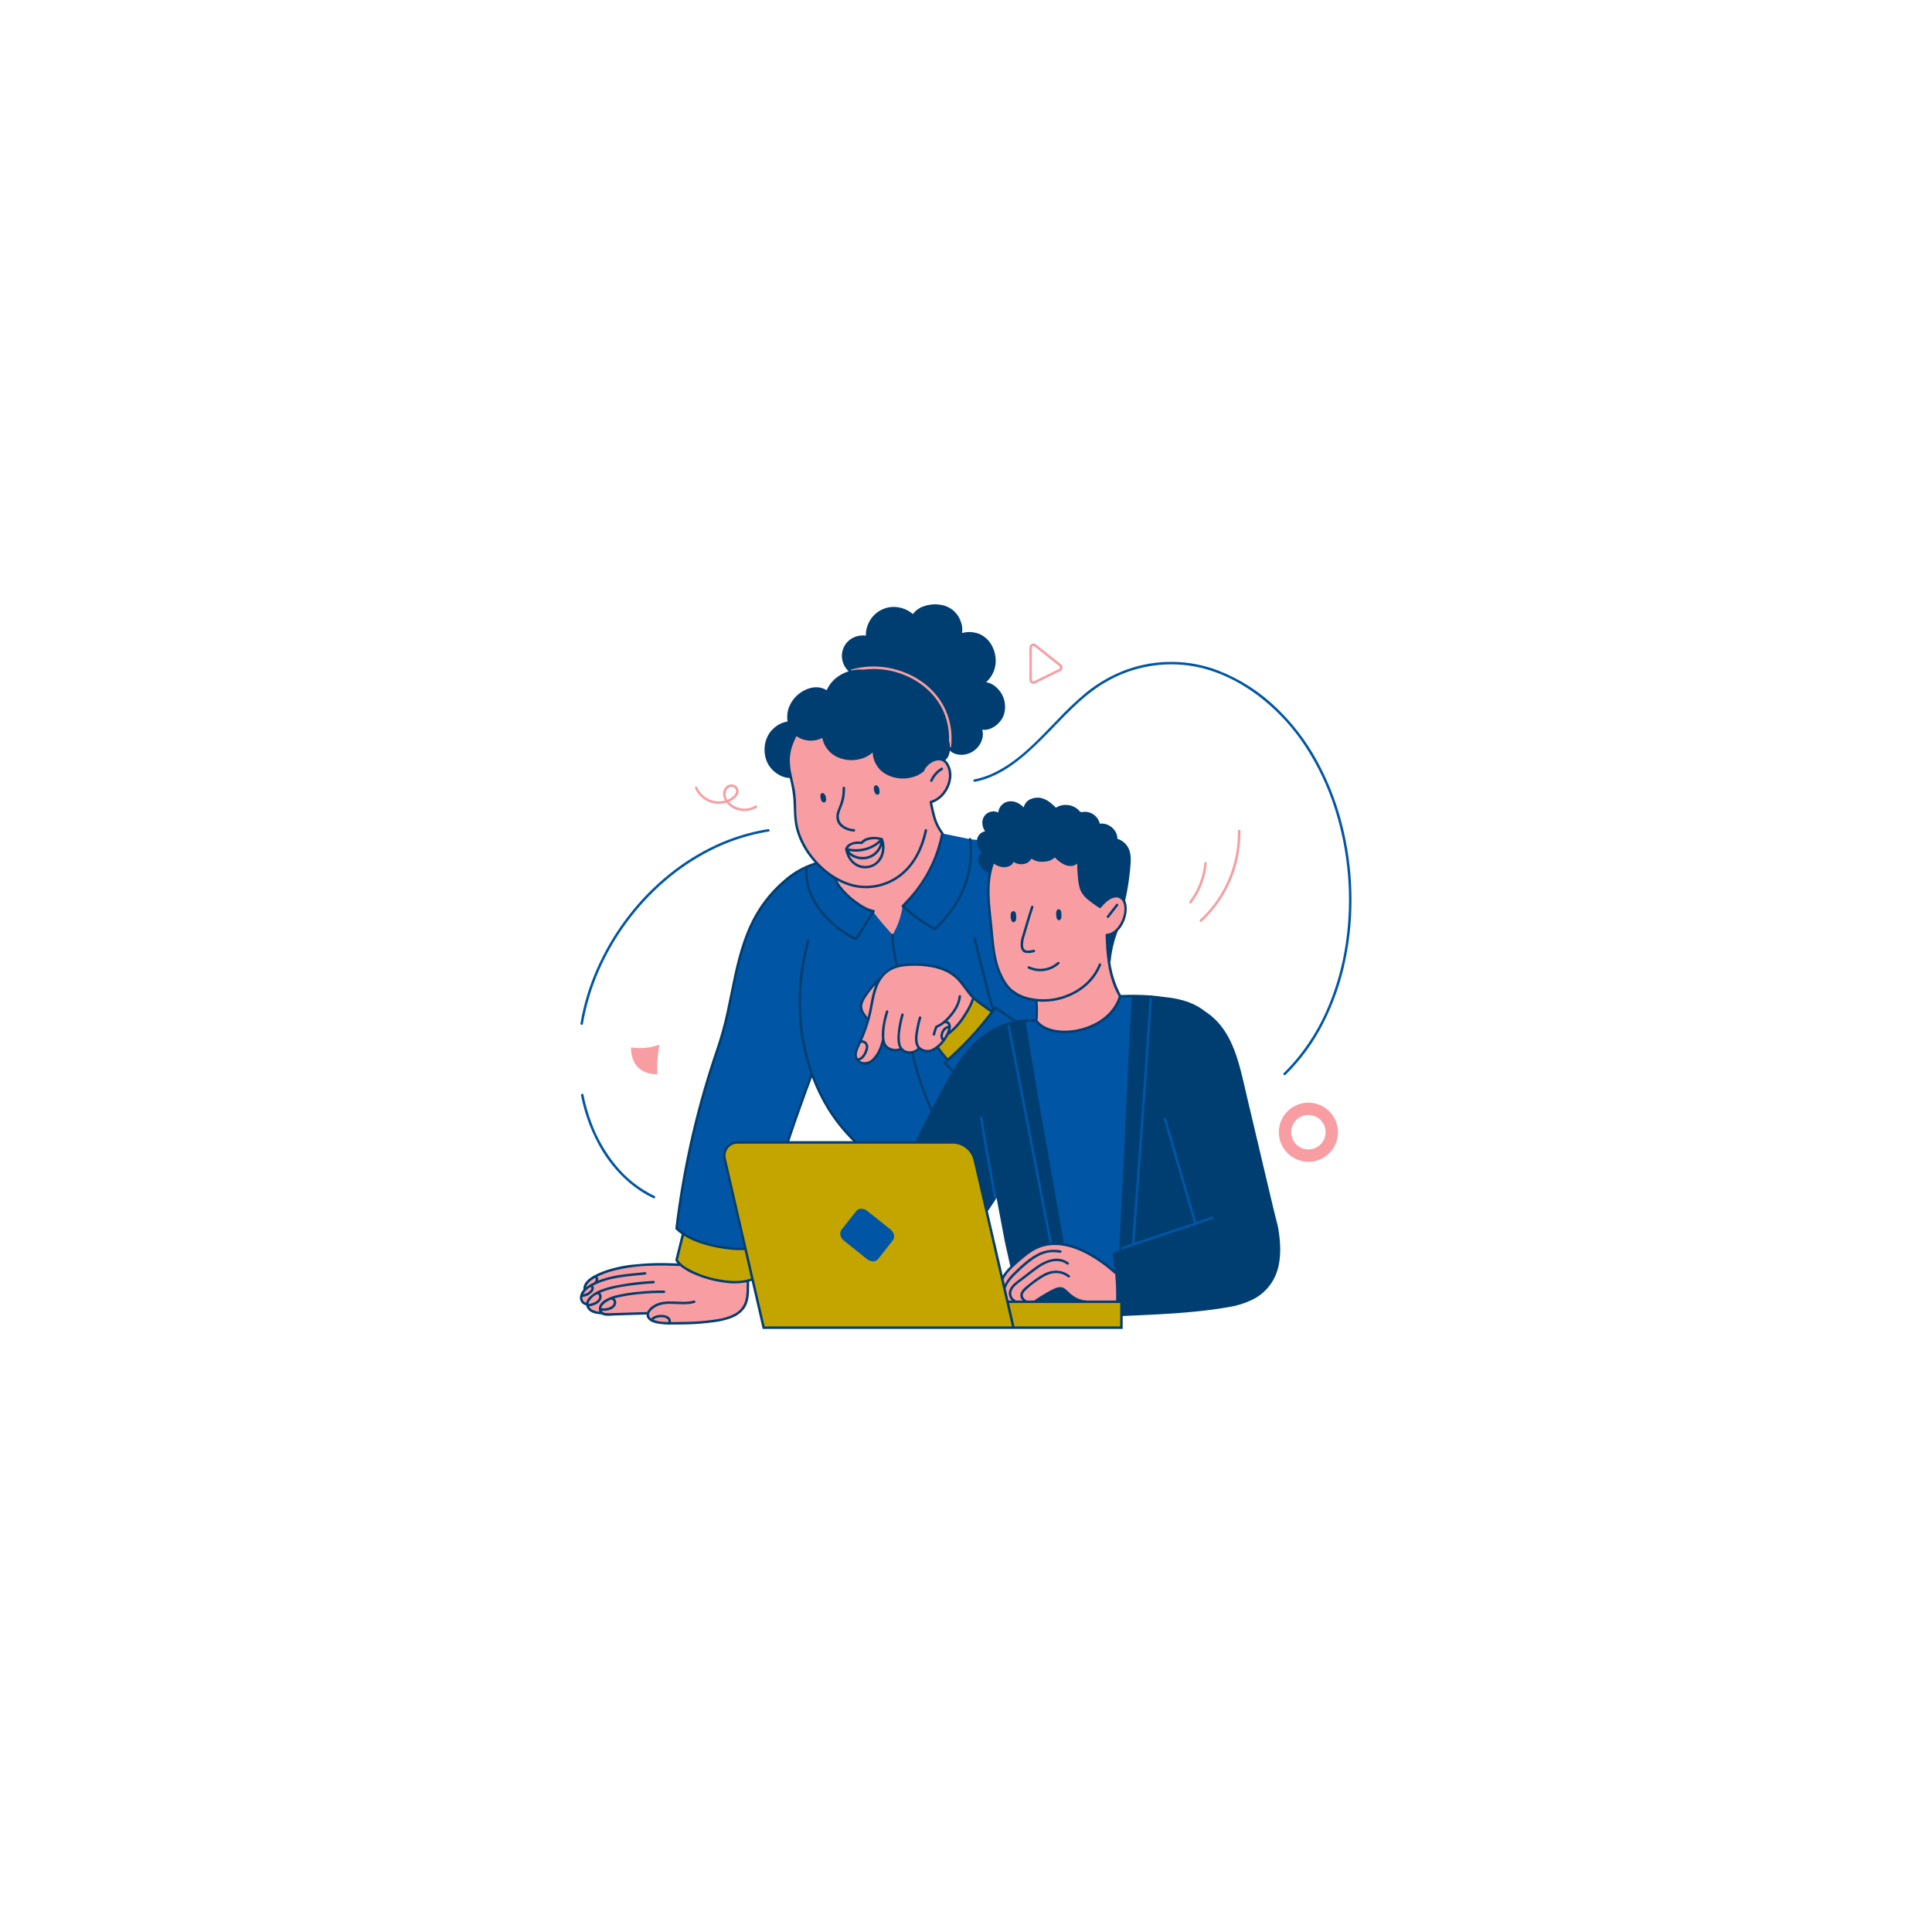 <svg xmlns="http://www.w3.org/2000/svg" xmlns:xlink="http://www.w3.org/1999/xlink" width="500" zoomAndPan="magnify" viewBox="0 0 375 375" height="500" preserveAspectRatio="xMidYMid meet" version="1.0"><defs><clipPath id="9594df15ee"><path d="M 112.5 128 L 262.5 128 L 262.5 253 L 112.5 253 Z M 112.5 128 " clip-rule="nonzero"/></clipPath><clipPath id="4308d3b81d"><path d="M 112.5 124 L 260 124 L 260 257 L 112.5 257 Z M 112.5 124 " clip-rule="nonzero"/></clipPath><clipPath id="8a87c5967f"><path d="M 112.5 117 L 249 117 L 249 258 L 112.5 258 Z M 112.5 117 " clip-rule="nonzero"/></clipPath></defs><path fill="#c4a500" d="M 182.137 203.59 C 182.098 203.445 182.109 203.301 182.172 203.16 C 182.234 203.02 182.332 202.918 182.469 202.848 C 182.477 202.816 182.488 202.789 182.504 202.762 C 182.914 202.16 183.324 201.562 183.738 200.961 C 183.895 200.719 184.098 200.531 184.352 200.395 C 184.391 200.289 184.457 200.207 184.547 200.145 C 184.723 200.027 184.895 199.906 185.059 199.781 C 185.098 199.652 185.172 199.551 185.277 199.477 C 185.305 199.457 185.332 199.441 185.355 199.422 C 185.359 199.414 185.367 199.41 185.371 199.406 C 185.418 199.367 185.465 199.324 185.508 199.281 C 185.594 199.199 185.676 199.113 185.754 199.023 C 185.797 198.973 185.844 198.922 185.883 198.867 C 185.902 198.844 185.922 198.824 185.938 198.801 C 186.016 198.699 186.09 198.602 186.16 198.5 C 186.398 198.152 186.664 197.824 186.949 197.516 L 187.738 196.215 C 188.09 195.633 188.57 195.027 188.695 194.344 C 188.734 194.219 188.809 194.121 188.922 194.055 C 189.039 193.992 189.16 193.977 189.289 194.008 C 189.391 194.039 189.469 194.098 189.531 194.184 C 189.555 194.191 189.582 194.195 189.605 194.207 C 190.039 194.43 190.457 194.688 190.848 194.98 C 191.062 195.141 191.277 195.309 191.477 195.488 C 191.625 195.605 191.746 195.746 191.844 195.91 L 191.887 195.93 C 191.969 195.973 192.023 196.035 192.062 196.121 C 192.082 196.125 192.105 196.133 192.125 196.141 C 192.238 196.211 192.309 196.309 192.344 196.438 C 192.375 196.562 192.363 196.684 192.301 196.801 C 191.766 198.035 190.758 198.883 189.816 199.793 C 189.738 199.875 189.664 199.961 189.582 200.043 C 189.504 200.129 189.43 200.219 189.352 200.309 C 189.113 200.578 188.867 200.844 188.625 201.113 C 188.594 201.16 188.555 201.203 188.52 201.254 C 188.48 201.312 188.43 201.359 188.371 201.398 C 187.973 201.844 187.578 202.289 187.172 202.73 C 187.113 202.793 187.043 202.836 186.957 202.855 C 186.945 202.871 186.934 202.883 186.918 202.895 C 186.914 202.914 186.906 202.934 186.898 202.953 C 186.805 203.086 186.695 203.199 186.57 203.301 C 186.375 203.484 186.184 203.672 185.988 203.855 L 185.191 204.617 C 184.949 204.867 184.707 205.113 184.465 205.363 C 184.371 205.457 184.258 205.504 184.125 205.504 C 184.051 205.504 183.984 205.488 183.922 205.453 C 183.758 205.445 183.637 205.371 183.555 205.227 C 183.363 204.934 183.133 204.668 182.871 204.43 C 182.625 204.195 182.234 203.93 182.137 203.59 Z M 185.051 221.738 L 143.281 221.738 C 141.426 221.738 140.262 223.215 140.684 225.031 L 144.688 242.371 C 143.977 242.414 143.262 242.422 142.551 242.391 L 142.547 242.387 L 138.629 241.758 C 138.613 241.75 138.602 241.746 138.586 241.742 C 136.73 241.41 134.965 240.801 133.297 239.918 C 133.129 239.801 132.945 239.762 132.746 239.797 C 132.566 239.84 132.453 239.953 132.41 240.133 C 132.18 241.551 131.852 242.945 131.426 244.316 C 131.391 244.422 131.395 244.527 131.441 244.629 C 131.484 244.73 131.562 244.805 131.664 244.848 C 131.715 244.977 131.785 245.09 131.879 245.191 C 131.941 245.258 132.008 245.32 132.086 245.371 C 132.383 245.629 132.684 245.879 133.004 246.109 C 133.395 246.375 133.805 246.59 134.246 246.758 C 135.098 247.105 135.961 247.43 136.816 247.762 C 136.891 247.789 136.969 247.805 137.047 247.805 C 137.754 248.066 138.473 248.277 139.207 248.438 C 139.91 248.602 140.621 248.699 141.344 248.727 C 141.965 248.809 142.59 248.848 143.219 248.836 C 143.781 248.824 144.332 248.75 144.879 248.621 C 145.273 248.535 145.645 248.395 145.996 248.199 C 146.16 248.848 146.32 249.492 146.484 250.141 L 148.227 257.699 L 196.715 257.699 L 189.168 225.031 C 189.047 224.574 188.855 224.145 188.598 223.746 C 188.34 223.352 188.023 223.004 187.652 222.707 C 187.281 222.41 186.875 222.18 186.43 222.016 C 185.984 221.848 185.523 221.758 185.051 221.738 Z M 195.562 252.672 L 196.715 257.699 L 217.672 257.699 L 217.672 252.672 Z M 195.562 252.672 " fill-opacity="1" fill-rule="nonzero"/><g clip-path="url(#9594df15ee)"><path fill="#0056a4" d="M 261.145 186.285 C 260.277 190.531 258.871 194.59 256.918 198.457 C 255.004 202.254 252.535 205.641 249.512 208.629 C 249.289 208.844 248.949 208.504 249.172 208.289 C 249.891 207.582 250.582 206.852 251.242 206.09 C 253.98 202.887 256.16 199.344 257.789 195.457 C 259.473 191.461 260.621 187.312 261.238 183.016 C 261.871 178.625 262.008 174.223 261.641 169.801 C 261.27 165.379 260.41 161.055 259.059 156.832 C 257.734 152.695 255.898 148.797 253.547 145.145 C 251.254 141.574 248.457 138.449 245.164 135.773 C 241.309 132.672 236.758 130.277 231.871 129.359 C 228.863 128.812 225.852 128.809 222.84 129.355 C 219.828 129.902 217.012 130.965 214.387 132.535 C 209.664 135.336 206.113 139.609 202.262 143.434 C 198.609 147.062 194.434 150.719 189.23 151.75 C 188.926 151.812 188.797 151.348 189.102 151.285 C 190.352 151.039 191.551 150.645 192.707 150.109 C 197.66 147.82 201.453 143.605 205.191 139.762 C 206.973 137.852 208.863 136.059 210.871 134.391 C 213.273 132.453 215.922 130.965 218.824 129.922 C 221.691 128.91 224.648 128.43 227.688 128.473 C 230.727 128.516 233.668 129.082 236.504 130.172 C 240.754 131.848 244.523 134.273 247.809 137.445 C 250.898 140.418 253.48 143.781 255.551 147.535 C 257.691 151.41 259.316 155.492 260.422 159.781 C 261.547 164.113 262.172 168.516 262.297 172.988 C 262.434 177.465 262.047 181.898 261.145 186.285 Z M 236.426 235.789 C 236.488 236.043 236.457 236.285 236.324 236.516 C 236.195 236.742 236.004 236.895 235.754 236.973 C 234.465 237.457 233.176 237.984 231.859 238.402 C 231.52 238.551 231.176 238.688 230.844 238.836 C 229.766 239.312 228.688 239.785 227.602 240.25 C 225.359 241.211 223.102 242.145 220.836 243.051 C 220.562 243.145 220.309 243.105 220.078 242.938 C 219.824 243.02 219.566 243.086 219.305 243.129 C 219.238 243.215 219.16 243.289 219.074 243.352 C 218.93 243.449 218.77 243.512 218.594 243.535 C 218.422 243.562 218.25 243.547 218.082 243.496 C 217.914 243.441 217.77 243.355 217.641 243.238 C 217.512 243.117 217.414 242.977 217.352 242.812 C 217.344 242.949 217.277 243.055 217.156 243.121 C 217.043 243.176 216.926 243.227 216.805 243.266 C 216.684 243.312 216.566 243.359 216.449 243.402 C 216.293 243.461 216.137 243.516 215.98 243.566 C 216.176 244.555 216.352 245.543 216.488 246.539 C 216.523 246.691 216.469 246.789 216.32 246.836 C 216.285 246.844 216.25 246.844 216.219 246.836 C 216.102 246.875 216.012 246.844 215.949 246.738 C 215.906 246.672 215.867 246.613 215.828 246.551 C 215.727 246.613 215.641 246.594 215.57 246.496 C 215.426 246.316 215.266 246.152 215.105 245.984 C 215.008 245.875 214.906 245.77 214.809 245.664 C 214.789 245.648 214.773 245.633 214.758 245.617 C 214.57 245.457 214.367 245.312 214.172 245.164 L 213.113 244.363 L 212.82 244.145 L 212.234 243.742 C 211.582 243.449 210.938 243.152 210.281 242.867 C 209.207 242.398 208.055 241.758 206.875 241.613 C 206.574 241.598 206.355 241.453 206.215 241.184 C 206.152 241.098 206.113 241 206.102 240.891 C 206.016 240.305 205.93 239.719 205.844 239.129 C 205.738 238.992 205.676 238.836 205.656 238.664 C 205.457 237.156 205.238 235.648 205.012 234.145 C 204.938 234.055 204.891 233.953 204.863 233.844 C 204.062 230.254 203.453 226.629 203.039 222.977 C 202.812 221.832 202.594 220.688 202.387 219.543 C 202.371 219.5 202.359 219.457 202.352 219.414 C 201.637 215.227 200.926 211.035 200.211 206.844 C 200.195 206.754 200.195 206.66 200.215 206.57 C 199.895 204.867 199.594 203.164 199.297 201.461 C 199.281 201.371 199.281 201.281 199.301 201.191 C 199.086 200.398 198.938 199.598 198.855 198.781 C 198.844 198.547 198.93 198.363 199.121 198.227 C 198.949 198.234 198.777 198.234 198.602 198.223 C 198.367 198.211 198.129 198.191 197.891 198.191 C 197.496 198.266 197.102 198.352 196.715 198.453 C 196.676 198.465 196.641 198.477 196.605 198.484 C 196.641 198.5 196.676 198.516 196.711 198.535 C 196.82 198.605 196.918 198.688 197.008 198.781 C 197.012 198.785 197.016 198.789 197.02 198.793 C 197.023 198.797 197.023 198.801 197.027 198.805 C 197.055 198.836 197.078 198.867 197.102 198.898 C 197.145 198.949 197.188 199 197.223 199.059 C 197.223 199.059 197.227 199.062 197.227 199.066 C 197.273 199.164 197.316 199.266 197.355 199.367 C 197.355 199.375 197.359 199.383 197.359 199.391 C 197.418 199.605 197.418 199.82 197.359 200.031 C 197.324 200.121 197.285 200.207 197.25 200.293 C 197.336 203.301 198.152 206.25 198.801 209.176 C 199.453 212.113 200.168 215.012 200.359 218.02 C 200.895 219.637 201.355 221.273 201.73 222.934 C 201.965 223.965 202.168 225 202.34 226.043 C 202.488 226.93 202.52 227.898 202.875 228.734 C 203.102 229.191 203.293 229.664 203.453 230.148 C 203.566 230.625 203.641 231.105 203.676 231.594 C 203.777 232.637 203.867 233.68 204.02 234.719 C 204.18 235.801 204.375 236.879 204.605 237.949 C 204.836 239.02 205.223 240.121 205.121 241.23 C 205.117 241.387 205.086 241.539 205.023 241.684 C 204.961 241.832 204.875 241.961 204.762 242.07 C 204.648 242.184 204.52 242.27 204.375 242.332 C 204.23 242.395 204.078 242.43 203.918 242.434 C 203.312 242.434 202.656 241.875 202.715 241.23 C 202.809 240.195 202.395 239.133 202.188 238.129 C 201.977 237.094 201.797 236.055 201.648 235.008 C 201.5 233.941 201.383 232.875 201.289 231.801 C 201.266 231.352 201.184 230.918 201.043 230.492 C 200.891 230.082 200.668 229.699 200.516 229.289 C 200.188 228.395 200.141 227.395 199.984 226.461 C 199.809 225.418 199.598 224.383 199.359 223.355 C 198.992 221.758 198.543 220.184 198.031 218.629 C 198.027 218.613 198.02 218.602 198.02 218.59 C 197.898 218.223 197.773 217.855 197.648 217.492 C 197.535 217.137 197.59 216.809 197.812 216.512 C 197.148 211 194.945 205.699 194.836 200.113 C 194.832 200.008 194.844 199.906 194.867 199.805 C 194.855 199.734 194.848 199.668 194.852 199.598 C 194.852 199.375 194.906 199.172 195.016 198.98 C 195.02 198.973 195.023 198.969 195.027 198.965 L 195.02 198.965 C 194.645 199.09 194.262 199.25 193.867 199.34 C 192.336 200.227 190.879 201.223 189.496 202.324 C 188.98 202.887 188.465 203.449 187.957 204.016 C 187.566 204.438 187.215 204.891 186.898 205.371 C 186.617 205.855 186.301 206.316 185.949 206.754 C 185.945 206.758 185.941 206.758 185.938 206.766 C 185.672 207.238 185.402 207.707 185.098 208.156 C 184.801 208.582 184.547 209.027 184.328 209.496 C 184.324 209.504 184.316 209.508 184.312 209.516 C 183.965 210.246 183.566 210.941 183.113 211.609 L 182.785 212.141 C 182.566 212.605 182.344 213.07 182.113 213.531 C 181.574 214.59 181.059 215.672 180.48 216.711 C 180.473 216.785 180.449 216.852 180.41 216.914 C 180.324 217.043 180.242 217.18 180.156 217.309 C 179.934 217.742 179.684 218.164 179.414 218.566 C 178.871 219.879 177.879 221.738 177.867 221.738 C 177.652 221.781 166.156 221.738 166.156 221.738 C 162.328 218.074 159.512 213.746 157.703 208.762 C 157.586 209.027 157.461 209.289 157.324 209.547 C 157.023 210.348 156.695 211.145 156.344 211.934 C 156.203 212.32 156.059 212.711 155.91 213.098 C 155.914 213.176 155.895 213.25 155.859 213.32 C 155.648 213.758 155.461 214.203 155.293 214.656 C 155.27 214.723 155.246 214.789 155.227 214.852 C 155.219 214.867 155.211 214.883 155.199 214.898 C 154.605 216.551 154.215 218.281 153.516 219.898 C 153.426 220.199 153.316 220.496 153.191 220.781 L 153.188 220.793 C 153.172 220.828 153.156 220.867 153.141 220.906 C 153.117 220.957 153.082 221 153.039 221.039 C 153.035 221.047 153.031 221.059 153.027 221.07 C 153.055 221.156 153.059 221.246 153.043 221.336 C 153.008 221.477 152.922 221.574 152.785 221.633 C 152.691 221.738 152.574 221.781 152.434 221.758 C 151.27 221.676 150.105 221.664 148.941 221.723 L 145.371 221.789 C 145.359 221.789 145.352 221.785 145.344 221.781 C 144.957 221.84 144.574 221.824 144.195 221.742 C 143.824 221.688 143.457 221.684 143.086 221.73 C 142.738 221.781 142.391 221.855 142.055 221.965 C 141.992 222.043 141.914 222.102 141.816 222.133 C 141.754 222.152 141.688 222.176 141.621 222.199 L 141.617 222.199 C 141.547 222.27 141.473 222.336 141.402 222.414 C 141.395 222.426 141.383 222.434 141.375 222.445 L 140.645 223.543 C 140.598 223.695 140.559 223.848 140.531 224 C 140.777 225.184 140.992 226.367 141.191 227.555 C 141.207 227.582 141.223 227.609 141.234 227.641 C 141.691 229.238 142.039 230.859 142.277 232.508 C 142.297 232.59 142.316 232.672 142.34 232.758 C 142.395 232.816 142.43 232.883 142.445 232.961 C 143.117 235.883 143.734 238.82 144.566 241.703 C 144.629 241.891 144.582 242.047 144.422 242.172 C 144.422 242.195 144.418 242.219 144.41 242.238 L 144.41 242.246 L 144.41 242.242 C 144.363 242.336 144.289 242.383 144.188 242.391 C 143.641 242.43 143.094 242.406 142.551 242.32 L 142.434 242.324 C 142.395 242.34 142.355 242.348 142.312 242.359 C 142.031 242.41 141.746 242.406 141.465 242.348 C 141.324 242.32 141.184 242.281 141.047 242.234 C 140.84 242.211 140.637 242.172 140.438 242.125 C 140.41 242.121 140.379 242.121 140.352 242.117 C 139.305 241.961 138.273 241.738 137.254 241.445 C 136.707 241.297 136.18 241.102 135.664 240.859 C 134.168 240.539 132.707 239.875 131.703 238.688 C 131.664 238.637 131.633 238.582 131.609 238.523 L 131.324 238.438 C 132.77 226.363 135.484 214.582 139.477 203.094 C 142.699 193.816 142.355 183.316 148.445 175.156 C 150.645 172.207 153.824 169.262 157.32 167.945 C 157.559 167.805 157.812 167.719 158.086 167.688 C 158.246 167.641 158.406 167.59 158.566 167.547 L 158.508 167.707 C 158.883 167.797 159.195 167.992 159.445 168.289 C 159.914 168.82 160.453 169.266 161.062 169.629 C 161.473 169.867 161.816 170.18 162.09 170.57 C 162.297 170.875 162.465 171.203 162.668 171.512 C 162.844 171.781 163.035 172.039 163.242 172.285 C 163.477 172.57 163.73 172.844 163.992 173.102 C 164.074 173.184 164.137 173.277 164.184 173.383 L 169.359 176.734 C 169.375 176.738 169.391 176.742 169.406 176.75 C 169.438 176.676 169.492 176.637 169.57 176.625 C 169.648 176.617 169.711 176.645 169.762 176.707 C 170.984 178.211 172.176 179.742 173.336 181.301 C 174.086 179.547 174.641 177.734 174.992 175.863 C 175.008 175.781 175.059 175.727 175.137 175.699 C 175.219 175.672 175.289 175.684 175.352 175.742 C 179.172 171.965 181.934 167.047 182.91 161.77 L 188.301 162.887 C 188.305 162.891 188.305 162.898 188.305 162.902 L 189.422 163.004 C 189.664 163.008 189.816 163.125 189.887 163.355 C 190.027 164.02 190.258 164.652 190.578 165.25 C 190.648 165.387 190.656 165.531 190.602 165.676 C 190.617 165.82 190.574 165.945 190.465 166.043 C 190.324 166.18 190.215 166.34 190.141 166.523 C 190.191 166.867 190.246 167.215 190.301 167.559 C 190.312 167.652 190.328 167.75 190.348 167.844 C 190.395 167.93 190.449 168.012 190.512 168.09 C 190.891 168.52 191.324 168.887 191.809 169.195 C 191.953 169.285 192.027 169.418 192.031 169.586 C 192.18 169.84 192.188 170.098 192.059 170.363 C 192.023 170.438 191.988 170.516 191.953 170.594 L 191.945 170.617 C 191.797 172.113 191.746 173.609 191.801 175.109 C 192.094 177.246 192.336 179.383 192.461 181.543 C 192.473 181.789 192.492 182.039 192.516 182.285 C 192.527 182.316 192.535 182.344 192.543 182.375 C 192.918 184.355 193.238 186.359 193.797 188.301 C 193.852 188.348 193.895 188.406 193.922 188.473 C 194.242 189.359 194.652 190.203 195.152 191 C 195.156 191.004 195.16 191.012 195.168 191.016 C 195.656 191.465 196.203 191.844 196.664 192.32 C 196.969 192.523 197.27 192.727 197.574 192.926 C 197.797 193.082 198.027 193.227 198.27 193.352 C 198.301 193.371 198.332 193.387 198.367 193.398 C 198.34 193.391 198.344 193.391 198.375 193.402 C 198.434 193.43 198.492 193.449 198.555 193.469 C 198.621 193.488 198.691 193.508 198.762 193.523 C 198.797 193.531 198.836 193.539 198.871 193.543 C 198.93 193.555 198.941 193.555 198.902 193.551 C 199.047 193.562 199.168 193.625 199.266 193.73 C 199.762 193.836 200.266 193.93 200.762 194.031 C 200.957 194.062 201.07 194.176 201.098 194.375 C 201.102 194.383 201.113 194.391 201.117 194.398 C 201.184 194.562 201.211 194.734 201.199 194.914 C 201.211 195.211 201.223 195.512 201.23 195.812 C 201.242 196.414 201.242 197.012 201.23 197.613 C 201.23 197.75 201.18 197.863 201.082 197.957 C 200.953 198.137 200.777 198.199 200.562 198.148 C 200.363 198.109 200.16 198.105 199.957 198.141 C 199.996 198.152 200.031 198.168 200.066 198.176 C 200.117 198.188 200.172 198.195 200.223 198.207 C 200.227 198.207 200.23 198.211 200.234 198.211 L 200.246 198.211 C 200.453 198.227 200.66 198.203 200.867 198.23 C 201.172 198.285 201.406 198.445 201.566 198.715 C 202.293 199.207 203.07 199.602 203.898 199.902 C 204.664 200.109 205.445 200.199 206.242 200.168 C 206.332 200.129 206.426 200.109 206.527 200.117 C 207.875 200.207 209.211 200.098 210.531 199.793 C 210.738 199.723 210.949 199.648 211.16 199.574 C 211.852 199.254 212.535 198.914 213.207 198.551 C 213.215 198.547 213.227 198.543 213.234 198.535 L 213.324 198.449 C 213.434 198.34 213.562 198.273 213.715 198.25 C 213.734 198.238 213.75 198.227 213.77 198.215 C 213.801 198.191 213.836 198.164 213.867 198.141 C 213.879 198.129 213.906 198.109 213.93 198.09 C 214.012 198.023 214.098 197.953 214.176 197.887 C 214.504 197.605 214.816 197.305 215.117 196.996 C 215.645 196.449 216.129 195.867 216.613 195.281 C 216.855 194.77 217.094 194.254 217.316 193.734 C 217.453 193.488 217.66 193.371 217.938 193.375 L 219.008 193.469 C 219.074 193.434 219.145 193.41 219.219 193.395 C 219.383 193.375 219.535 193.402 219.68 193.48 C 219.848 193.582 219.957 193.723 220.012 193.914 C 220.023 193.977 220.027 194.043 220.027 194.105 L 220.035 194.105 L 220.027 194.195 C 220.027 194.211 220.023 194.227 220.023 194.238 C 219.992 194.527 219.965 194.812 219.938 195.098 C 219.922 195.297 219.891 195.492 219.844 195.688 C 219.816 195.777 219.789 195.871 219.762 195.961 C 219.668 198.777 219.551 201.59 219.23 204.387 C 219.234 204.465 219.242 204.539 219.242 204.617 C 219.254 205.375 219.223 206.137 219.195 206.891 C 219.18 207.379 219.148 207.867 219.125 208.355 C 219.148 208.438 219.16 208.52 219.156 208.602 C 219.102 209.789 219.031 210.973 218.953 212.156 C 218.977 214.949 218.836 217.738 218.531 220.516 C 218.523 220.586 218.504 220.652 218.48 220.719 C 218.434 222.348 218.359 223.977 218.25 225.605 C 218.484 227.777 218.199 230.043 218.098 232.207 C 218 234.395 217.898 236.578 217.801 238.762 C 217.801 238.793 217.805 238.82 217.805 238.848 C 217.789 239.133 217.773 239.418 217.758 239.703 C 217.75 239.906 217.672 240.074 217.52 240.207 C 217.535 240.676 217.551 241.145 217.562 241.609 C 217.582 241.594 217.598 241.574 217.617 241.559 C 217.801 241.324 218.043 241.219 218.34 241.234 C 218.473 241.238 218.602 241.262 218.723 241.309 C 218.914 241.309 219.105 241.285 219.289 241.234 C 219.43 234.992 220.645 228.816 220.453 222.562 C 220.441 222.367 220.488 222.191 220.594 222.027 L 221.742 208.277 C 221.941 205.914 222.176 203.551 222.148 201.176 C 222.137 200.039 222.008 198.898 222.082 197.762 C 222.133 196.988 222.32 196.227 222.391 195.461 C 222.34 195.34 222.305 195.219 222.289 195.09 C 222.246 194.766 222.289 194.449 222.414 194.148 C 222.5 193.941 222.629 193.773 222.809 193.645 C 222.809 193.602 222.812 193.559 222.82 193.516 C 222.859 193.387 222.945 193.32 223.078 193.316 C 223.086 193.316 223.09 193.309 223.094 193.309 C 223.105 193.305 223.117 193.305 223.125 193.305 C 223.16 193.285 223.199 193.273 223.238 193.27 C 223.254 193.27 223.266 193.273 223.277 193.277 C 223.297 193.273 223.312 193.273 223.332 193.27 C 223.348 193.273 223.363 193.281 223.379 193.281 C 223.434 193.277 223.484 193.266 223.539 193.266 C 223.621 193.262 223.691 193.285 223.754 193.34 C 223.801 193.387 223.828 193.441 223.832 193.508 C 223.836 193.543 223.836 193.578 223.828 193.609 C 224.113 193.797 224.273 194.062 224.305 194.402 C 224.453 195.543 224.082 196.633 224.008 197.762 C 223.934 198.898 224.062 200.039 224.074 201.176 C 224.102 203.547 223.867 205.914 223.668 208.277 L 222.484 222.445 C 222.477 222.578 222.441 222.703 222.383 222.82 C 222.527 228.699 221.465 234.512 221.246 240.371 C 221.629 240.188 222.023 240.031 222.426 239.895 C 223.113 239.676 223.836 239.547 224.465 239.168 C 225.051 238.758 225.656 238.383 226.285 238.039 C 227.637 237.426 229.086 237.188 230.512 236.801 C 230.539 236.793 230.57 236.781 230.598 236.773 C 230.492 236.645 230.414 236.496 230.367 236.336 C 229.027 231.906 227.57 227.484 226.336 223.012 L 225.938 221.754 C 225.5 220.367 224.848 218.906 224.945 217.434 C 224.926 217.355 224.906 217.281 224.891 217.203 C 224.586 215.789 226.598 215.141 227.125 216.297 C 227.707 216.777 227.898 217.625 228.141 218.32 L 229.004 220.781 C 229.59 222.461 230.18 224.141 230.766 225.82 C 231.367 227.395 231.855 229 232.238 230.641 C 232.422 231.539 232.531 232.449 232.648 233.359 C 232.699 233.781 232.75 234.203 232.805 234.625 C 232.832 234.855 232.863 235.086 232.891 235.316 C 233.016 235.457 233.113 235.617 233.172 235.801 C 233.176 235.809 233.176 235.812 233.18 235.82 C 233.211 235.836 233.246 235.848 233.277 235.863 C 233.934 235.613 234.59 235.359 235.242 235.117 C 235.5 235.047 235.742 235.078 235.973 235.211 C 236.203 235.34 236.355 235.531 236.426 235.789 Z M 192.598 196.324 C 192.078 196.047 191.59 195.723 191.129 195.359 C 190.434 194.832 189.738 194.305 189.043 193.777 C 188.973 193.723 188.914 193.656 188.875 193.574 C 188.871 193.574 188.871 193.57 188.867 193.57 C 188.863 193.562 188.859 193.559 188.855 193.555 C 188.852 193.551 188.848 193.551 188.844 193.547 C 188.434 193.312 188.105 192.996 187.855 192.598 C 187.582 192.254 187.312 191.906 187.043 191.562 C 186.531 190.914 186.02 190.266 185.508 189.613 C 185.293 189.418 185.082 189.211 184.859 189.02 C 184.77 188.941 184.672 188.867 184.578 188.789 C 183.996 188.504 183.391 188.262 182.77 188.066 C 181.383 187.66 179.973 187.371 178.539 187.203 C 177.629 187.219 176.715 187.281 175.809 187.242 C 175.414 187.285 175.027 187.336 174.621 187.41 C 174.352 187.457 174.066 187.531 173.777 187.582 C 172.754 188.09 171.836 188.746 171.023 189.547 C 169.984 190.625 169 191.77 168.012 192.898 C 167.906 193.062 167.809 193.227 167.719 193.398 C 167.359 194.109 167.164 194.863 167.137 195.66 C 167.184 195.809 167.223 195.965 167.285 196.117 C 167.477 196.566 167.727 196.98 168.035 197.359 C 168.297 197.625 168.402 197.945 168.348 198.316 C 168.262 198.805 168.113 199.273 167.906 199.727 C 167.902 199.734 167.898 199.746 167.895 199.754 C 167.504 201.02 167 202.242 166.379 203.414 C 166.258 203.77 166.16 204.133 166.086 204.5 C 166.008 204.895 166.035 205.281 166.168 205.66 C 166.176 205.672 166.184 205.684 166.191 205.695 C 166.227 205.75 166.262 205.805 166.301 205.855 C 166.309 205.867 166.324 205.891 166.332 205.895 C 166.352 205.922 166.379 205.949 166.402 205.977 C 166.449 206.027 166.5 206.078 166.551 206.129 C 166.578 206.152 166.605 206.176 166.633 206.199 C 166.637 206.203 166.656 206.215 166.668 206.227 C 166.723 206.27 166.785 206.305 166.848 206.34 C 166.945 206.395 167.051 206.43 167.156 206.453 C 167.34 206.484 167.527 206.5 167.711 206.492 C 167.723 206.488 167.734 206.48 167.746 206.477 C 168 206.418 168.25 206.328 168.488 206.215 C 168.512 206.207 168.539 206.195 168.566 206.184 L 168.57 206.184 C 168.625 206.156 168.684 206.133 168.742 206.105 C 168.844 206.062 168.945 206.012 169.047 205.961 C 169.102 205.938 169.152 205.906 169.203 205.879 C 169.371 205.734 169.539 205.594 169.695 205.434 C 169.801 205.328 169.898 205.215 170 205.102 C 170.043 205.047 170.09 204.992 170.137 204.938 C 170.141 204.93 170.176 204.887 170.188 204.871 C 170.195 204.859 170.219 204.832 170.219 204.828 C 170.289 204.734 170.344 204.637 170.41 204.539 C 170.414 204.527 170.422 204.516 170.43 204.5 C 170.543 204.25 170.625 204.043 170.734 203.77 C 170.855 203.496 170.949 203.215 171.02 202.926 C 171.055 202.797 171.133 202.703 171.246 202.637 C 171.363 202.57 171.484 202.555 171.609 202.59 C 171.793 202.637 171.898 202.75 171.934 202.934 C 171.938 202.938 171.941 202.938 171.945 202.941 C 172.125 203.125 172.324 203.273 172.551 203.391 C 172.766 203.504 172.988 203.602 173.215 203.688 C 173.434 203.777 173.656 203.816 173.891 203.801 C 174.16 203.766 174.418 203.66 174.684 203.609 C 174.848 203.574 174.996 203.613 175.125 203.719 C 175.191 203.742 175.25 203.777 175.301 203.824 C 175.465 203.977 175.652 204.07 175.871 204.105 C 175.93 204.121 175.988 204.133 176.051 204.145 C 176.109 204.152 176.117 204.156 176.078 204.148 C 176.113 204.152 176.148 204.16 176.184 204.16 C 176.316 204.176 176.445 204.184 176.578 204.191 C 176.875 204.223 177.164 204.207 177.457 204.145 C 177.699 204.066 177.918 203.945 178.109 203.777 C 178.293 203.609 178.488 203.59 178.699 203.723 C 178.73 203.73 178.758 203.738 178.789 203.746 C 179.656 204.102 180.508 204.074 181.352 203.672 C 181.609 203.543 181.84 203.371 182.137 203.469 C 182.41 203.559 182.559 203.852 182.719 204.07 C 183.059 204.527 183.398 204.988 183.734 205.445 C 183.738 205.453 183.738 205.461 183.742 205.469 C 183.812 205.52 183.867 205.586 183.898 205.664 C 183.906 205.68 183.914 205.691 183.926 205.707 L 183.93 205.711 C 184.102 205.57 184.273 205.434 184.445 205.293 C 184.508 205.219 184.582 205.156 184.648 205.086 C 184.656 205.055 184.668 205.027 184.684 205 C 185.141 204.473 185.637 203.988 186.176 203.547 C 186.605 203.141 187.008 202.715 187.387 202.27 C 187.832 201.742 188.312 201.254 188.824 200.797 C 188.84 200.707 188.879 200.637 188.945 200.574 C 189.457 200.164 189.938 199.715 190.387 199.23 C 190.824 198.75 191.203 198.23 191.598 197.715 C 191.691 197.59 191.797 197.477 191.902 197.363 C 192.059 197.113 192.227 196.867 192.402 196.633 C 192.469 196.531 192.531 196.426 192.598 196.324 Z M 217.258 242.457 C 217.258 242.438 217.254 242.418 217.254 242.402 C 217.238 242.41 217.223 242.426 217.203 242.434 C 217.223 242.438 217.242 242.445 217.258 242.457 Z M 193.602 230.121 C 193.547 229.887 193.488 229.652 193.422 229.422 L 193.422 229.418 C 193.461 229.055 193.344 228.75 193.074 228.508 C 192.906 228.344 192.918 227.668 192.879 227.414 C 192.793 226.871 192.711 226.328 192.629 225.785 L 192.141 222.645 C 191.988 221.633 191.816 220.625 191.68 219.613 C 191.535 218.539 191.543 217.469 191.492 216.387 C 191.422 214.848 189.016 214.836 189.086 216.387 C 189.141 217.547 189.152 218.688 189.305 219.844 C 189.469 221.07 189.668 222.293 189.859 223.516 C 190.039 224.68 190.219 225.844 190.398 227.008 C 190.52 227.801 190.547 228.723 190.883 229.48 C 190.902 229.59 190.945 229.691 191.008 229.785 C 191.02 229.801 191.027 229.82 191.035 229.836 C 191.109 230.051 191.16 230.273 191.215 230.488 C 191.266 230.688 191.316 230.891 191.359 231.094 C 191.273 231.277 191.234 231.473 191.25 231.68 C 191.195 232.125 191.352 232.48 191.715 232.746 C 191.719 232.75 191.723 232.754 191.727 232.754 C 191.805 232.824 191.895 232.875 191.988 232.91 C 192 232.918 192.012 232.926 192.023 232.93 C 192.117 232.984 192.219 233.012 192.328 233.012 C 192.395 233.023 192.465 233.031 192.535 233.027 C 192.547 233.043 192.559 233.055 192.574 233.066 C 192.617 233.102 192.668 233.121 192.727 233.113 L 192.73 233.117 C 192.738 233.117 192.746 233.121 192.754 233.125 L 192.754 233.121 C 192.758 233.121 192.758 233.125 192.762 233.125 C 192.781 233.137 192.801 233.145 192.82 233.145 C 192.844 233.148 192.863 233.148 192.887 233.145 C 192.887 233.145 192.891 233.141 192.891 233.141 L 192.902 233.145 L 192.965 233.133 L 193.023 233.109 C 193.043 233.098 193.059 233.082 193.074 233.062 L 193.078 233.078 L 193.441 232.539 C 193.441 232.535 193.445 232.535 193.449 232.535 C 193.473 232.508 193.496 232.477 193.512 232.441 L 193.535 232.383 C 193.543 232.355 193.547 232.324 193.539 232.297 C 193.559 232.293 193.574 232.285 193.594 232.285 C 193.617 232.227 193.645 232.168 193.668 232.109 C 193.668 232.105 193.672 232.102 193.672 232.098 C 193.676 232.086 193.68 232.078 193.68 232.07 C 193.695 231.957 193.715 231.848 193.723 231.738 C 193.723 231.73 193.723 231.727 193.727 231.719 C 193.727 231.707 193.719 231.699 193.719 231.688 C 193.773 231.492 193.797 231.293 193.785 231.09 C 193.75 230.762 193.688 230.441 193.602 230.121 Z M 207.395 250.727 C 207.32 250.5 207.207 250.293 207.059 250.109 C 207.039 250.082 207.023 250.055 207.004 250.027 C 206.984 249.855 206.949 249.691 206.906 249.523 C 206.812 249.215 206.629 248.977 206.352 248.805 C 206.215 248.727 206.066 248.676 205.91 248.652 C 205.75 248.633 205.594 248.641 205.441 248.68 C 205.285 248.723 205.145 248.789 205.02 248.887 C 204.891 248.984 204.789 249.102 204.707 249.238 C 204.535 249.531 204.496 249.84 204.586 250.164 C 204.648 250.348 204.648 250.547 204.699 250.734 C 204.73 250.824 204.762 250.91 204.801 250.992 C 204.832 251.078 204.871 251.16 204.918 251.234 C 204.957 251.301 205.004 251.359 205.051 251.418 C 205.031 251.5 205.023 251.586 205.023 251.668 C 205.027 252 205.145 252.285 205.375 252.52 C 205.609 252.742 205.887 252.859 206.211 252.871 C 206.234 252.875 206.262 252.875 206.289 252.875 L 206.352 252.875 C 206.355 252.875 206.359 252.871 206.363 252.871 L 206.383 252.871 C 206.715 252.867 207 252.75 207.234 252.52 C 207.469 252.285 207.586 252 207.586 251.668 C 207.578 251.488 207.539 251.312 207.465 251.148 C 207.457 251.004 207.434 250.863 207.395 250.727 Z M 172.844 238.637 L 168.34 235.039 C 167.957 234.719 167.52 234.582 167.023 234.625 C 166.68 234.656 166.398 234.809 166.184 235.078 L 163.34 238.676 C 162.871 239.273 163.074 240.227 163.793 240.801 L 168.297 244.398 C 168.629 244.672 169.012 244.812 169.441 244.824 C 169.5 244.824 169.555 244.82 169.613 244.812 C 169.957 244.781 170.238 244.629 170.457 244.359 L 173.297 240.762 C 173.766 240.164 173.562 239.215 172.844 238.637 Z M 127.059 232.148 C 124.105 230.719 121.59 228.73 119.516 226.188 C 117.441 223.645 115.844 220.828 114.723 217.742 C 114.09 216.023 113.598 214.27 113.246 212.473 C 113.188 212.168 112.723 212.297 112.781 212.602 C 113.414 215.859 114.508 218.953 116.062 221.883 C 117.609 224.824 119.641 227.383 122.156 229.551 C 123.582 230.754 125.133 231.762 126.816 232.566 C 127.094 232.699 127.34 232.281 127.059 232.148 Z M 147.895 161.629 C 148.328 161.543 148.77 161.465 149.207 161.395 C 149.512 161.348 149.383 160.883 149.078 160.934 C 145.508 161.508 142.086 162.562 138.809 164.102 C 135.535 165.645 132.496 167.562 129.695 169.855 C 126.852 172.172 124.309 174.777 122.062 177.676 C 119.805 180.578 117.891 183.695 116.332 187.027 C 114.781 190.32 113.645 193.75 112.914 197.312 C 112.824 197.75 112.746 198.188 112.672 198.625 C 112.617 198.93 113.082 199.059 113.133 198.754 C 113.746 195.199 114.77 191.77 116.207 188.461 C 117.66 185.125 119.461 181.992 121.617 179.062 C 123.77 176.129 126.219 173.473 128.969 171.09 C 131.688 168.73 134.648 166.734 137.855 165.102 C 141.039 163.477 144.387 162.32 147.895 161.629 Z M 147.895 161.629 " fill-opacity="1" fill-rule="nonzero"/></g><g clip-path="url(#4308d3b81d)"><path fill="#f89ea3" d="M 215.02 181.457 C 214.941 181.559 214.879 181.664 214.828 181.781 C 214.465 182.668 214.832 183.941 214.961 184.848 C 215.074 185.656 215.184 186.465 215.262 187.273 C 215.48 187.738 215.625 188.219 215.703 188.727 C 215.984 189.746 216.223 190.793 216.574 191.797 C 216.582 191.82 216.641 191.973 216.652 192.004 C 216.699 192.113 216.754 192.215 216.812 192.32 C 216.93 192.504 217.035 192.695 217.125 192.895 C 217.285 193.125 217.316 193.371 217.227 193.637 C 217.215 193.664 217.203 193.691 217.191 193.719 C 217.09 194.156 216.934 194.574 216.723 194.969 C 216.695 195.031 216.656 195.09 216.609 195.141 C 216.336 195.832 215.922 196.43 215.371 196.93 C 215.137 197.129 214.891 197.309 214.637 197.484 C 214.199 197.988 213.547 198.309 212.98 198.637 C 212.293 199.035 211.574 199.375 210.828 199.656 C 210.039 199.93 209.23 200.109 208.402 200.203 C 208.008 200.266 207.609 200.297 207.207 200.289 C 206.188 200.414 205.184 200.32 204.203 200.012 C 203.719 199.879 203.246 199.707 202.785 199.5 C 202.375 199.305 202.031 199.027 201.75 198.672 C 201.43 198.484 201.262 198.203 201.254 197.832 C 201.262 196.598 201.27 195.363 201.277 194.133 C 199.613 193.992 198.09 193.461 196.703 192.535 C 194.473 191 193.129 186.996 192.848 184.305 L 192.18 177.918 C 191.828 174.527 191.492 170.992 192.617 167.781 C 192.586 167.703 192.594 167.633 192.641 167.566 C 192.691 167.5 192.754 167.473 192.836 167.477 C 192.977 167.492 193.105 167.543 193.223 167.629 C 193.336 167.695 193.449 167.754 193.566 167.812 C 194.012 168.02 194.48 168.152 194.969 168.203 C 194.98 168.203 194.992 168.207 195.008 168.207 C 195.352 168.094 195.66 167.918 195.941 167.688 C 196.098 167.52 196.27 167.371 196.453 167.238 C 196.469 167.16 196.508 167.109 196.582 167.078 C 196.656 167.047 196.723 167.059 196.785 167.105 C 197.117 167.355 197.492 167.508 197.902 167.57 C 198.312 167.629 198.715 167.59 199.105 167.449 C 199.109 167.434 199.117 167.414 199.129 167.398 C 199.227 167.238 199.43 167.164 199.574 167.051 C 199.73 166.926 199.863 166.781 199.977 166.613 C 200.004 166.578 200.035 166.551 200.078 166.531 C 200.113 166.465 200.172 166.422 200.25 166.41 C 200.328 166.398 200.395 166.422 200.449 166.473 C 200.652 166.664 200.879 166.812 201.137 166.922 C 201.609 166.934 202.082 166.926 202.555 166.902 C 202.797 166.887 203.039 166.867 203.281 166.844 C 203.438 166.824 203.594 166.816 203.75 166.812 C 204.023 166.699 204.27 166.543 204.488 166.344 C 204.531 166.293 204.59 166.27 204.656 166.273 C 204.711 166.227 204.777 166.207 204.848 166.219 C 204.918 166.23 204.973 166.27 205.012 166.332 C 205.277 166.699 205.605 167.008 205.992 167.25 C 206.355 167.426 206.73 167.562 207.121 167.66 C 207.238 167.691 207.359 167.715 207.484 167.738 C 207.512 167.742 207.52 167.742 207.523 167.746 C 207.527 167.746 207.535 167.746 207.566 167.75 C 207.617 167.754 207.668 167.758 207.723 167.762 C 207.844 167.77 207.969 167.773 208.09 167.77 C 208.145 167.766 208.195 167.762 208.246 167.758 C 208.281 167.754 208.316 167.75 208.352 167.746 C 208.312 167.75 208.32 167.75 208.383 167.742 C 208.422 167.734 208.465 167.734 208.508 167.738 C 208.594 167.676 208.684 167.621 208.781 167.578 C 208.852 167.543 208.922 167.52 209 167.504 C 209.012 167.496 209.02 167.484 209.035 167.477 C 209.172 167.402 209.281 167.43 209.363 167.562 C 209.383 167.598 209.395 167.637 209.391 167.676 C 209.43 167.742 209.449 167.816 209.453 167.895 C 209.465 168.148 209.441 168.398 209.379 168.645 C 209.391 168.684 209.398 168.727 209.406 168.766 C 209.484 169.945 209.559 171.133 209.734 172.301 C 209.738 172.316 209.742 172.332 209.742 172.348 C 210.016 172.938 210.375 173.469 210.82 173.945 C 211.188 174.328 211.598 174.664 212.051 174.945 C 212.473 175.199 212.863 175.496 213.223 175.828 L 213.391 175.855 C 213.457 175.871 213.52 175.895 213.582 175.926 C 214.883 174.406 216.285 173.609 217.324 174.082 C 219.75 175.18 218.027 181.098 215.02 181.457 Z M 233.758 167.543 C 233.484 170.301 232.52 172.789 230.859 175.012 C 230.676 175.262 231.094 175.5 231.277 175.254 C 232.98 172.957 233.965 170.387 234.238 167.543 C 234.266 167.234 233.785 167.234 233.758 167.543 Z M 184.688 188.953 C 182.68 187.68 180.207 187.238 177.867 187.223 C 175.262 187.203 172.945 187.383 171.195 189.504 L 171.199 189.496 C 170.305 190.445 169.477 191.168 168.715 192.227 C 167.98 193.254 166.793 194.586 167.211 195.953 C 167.438 196.691 167.977 197.273 168.41 197.898 L 168.426 197.852 L 168.508 197.984 C 168.141 199.242 167.695 200.469 167.18 201.672 C 166.797 202.457 166.457 203.258 166.156 204.078 C 165.59 206.008 167.777 207.254 169.371 205.793 C 170.402 204.844 171.117 203.215 171.395 201.852 L 171.457 201.824 C 171.5 202.164 171.598 202.488 171.75 202.797 C 172.16 203.562 173.617 204.211 174.934 203.59 L 174.91 203.527 C 175.598 204.422 177.223 204.738 178.461 203.441 L 178.453 203.422 C 178.789 203.723 179.18 203.91 179.621 203.988 C 180.066 204.066 180.496 204.02 180.914 203.855 C 182.211 203.25 183.238 202.035 183.879 200.785 C 183.906 200.73 183.934 200.668 183.965 200.605 C 184.441 200.375 184.848 200.047 185.176 199.633 C 185.648 199.066 186.094 198.473 186.539 197.887 C 187.223 197 187.98 196.098 188.266 195.016 C 188.355 194.855 188.441 194.691 188.531 194.531 C 188.535 194.523 188.539 194.512 188.543 194.504 C 188.547 194.5 188.547 194.496 188.551 194.492 C 188.602 194.414 188.637 194.324 188.66 194.234 C 188.703 194.059 188.703 193.887 188.66 193.715 L 188.863 193.621 C 187.422 192.113 186.488 190.098 184.688 188.953 Z M 217.336 250.051 C 217.301 249.469 217.234 248.895 217.129 248.32 C 217.102 248.051 217.043 247.789 216.957 247.535 C 216.836 247.242 216.621 247.062 216.309 246.992 C 216.133 246.754 215.941 246.531 215.73 246.32 C 214.984 245.586 214.16 244.953 213.254 244.43 C 212.586 243.992 211.891 243.605 211.172 243.262 C 210.684 242.922 210.168 242.629 209.629 242.379 C 208.078 241.664 206.449 241.324 204.742 241.352 C 203.066 241.359 201.52 241.816 200.105 242.715 C 199.434 243.168 198.797 243.664 198.195 244.207 C 197.836 244.496 197.512 244.824 197.227 245.191 C 196.691 245.477 196.23 245.855 195.84 246.32 C 195.598 246.617 195.367 246.922 195.156 247.238 C 194.938 247.562 194.633 247.918 194.617 248.32 C 194.648 248.797 194.734 249.258 194.875 249.711 C 194.977 250.184 195.078 250.656 195.184 251.129 C 195.27 251.52 195.289 252.09 195.578 252.395 C 195.66 252.484 195.762 252.543 195.883 252.574 C 195.953 252.613 196.027 252.633 196.109 252.633 C 197.543 252.621 198.977 252.645 200.41 252.703 C 200.488 252.707 200.566 252.691 200.637 252.652 C 201.105 252.664 201.559 252.586 201.996 252.41 C 202.668 252.18 203.32 251.906 203.957 251.586 C 204.496 251.301 205.074 251.129 205.684 251.066 C 206.047 251.008 206.414 250.996 206.785 251.031 C 207.012 251.219 207.238 251.41 207.484 251.574 C 207.73 251.746 208.027 251.863 208.258 252.055 C 208.492 252.297 208.762 252.484 209.07 252.609 C 209.535 252.762 210.008 252.805 210.488 252.734 C 210.512 252.742 210.531 252.75 210.555 252.758 C 211.664 252.797 212.777 252.828 213.891 252.816 C 214.941 252.801 216.016 252.641 217.066 252.727 C 217.152 252.566 217.156 252.406 217.078 252.246 C 217.129 252.102 217.168 251.953 217.199 251.801 C 217.324 251.227 217.371 250.641 217.336 250.051 Z M 259.699 219.762 C 259.699 220.141 259.664 220.516 259.59 220.883 C 259.516 221.254 259.406 221.613 259.262 221.961 C 259.117 222.309 258.941 222.641 258.734 222.953 C 258.523 223.266 258.285 223.559 258.02 223.824 C 257.75 224.09 257.461 224.328 257.148 224.539 C 256.836 224.746 256.504 224.926 256.156 225.07 C 255.809 225.215 255.449 225.324 255.078 225.395 C 254.707 225.469 254.336 225.508 253.957 225.508 C 253.582 225.508 253.207 225.469 252.836 225.395 C 252.469 225.324 252.109 225.215 251.762 225.07 C 251.41 224.926 251.082 224.746 250.766 224.539 C 250.453 224.328 250.164 224.09 249.898 223.824 C 249.629 223.559 249.391 223.266 249.184 222.953 C 248.973 222.641 248.797 222.309 248.652 221.961 C 248.508 221.613 248.398 221.254 248.324 220.883 C 248.25 220.516 248.215 220.141 248.215 219.762 C 248.215 219.387 248.25 219.012 248.324 218.645 C 248.398 218.273 248.508 217.914 248.652 217.566 C 248.797 217.219 248.973 216.887 249.184 216.574 C 249.391 216.258 249.629 215.969 249.898 215.703 C 250.164 215.438 250.453 215.199 250.766 214.988 C 251.082 214.777 251.41 214.602 251.762 214.457 C 252.109 214.312 252.469 214.203 252.836 214.129 C 253.207 214.059 253.582 214.02 253.957 214.02 C 254.336 214.02 254.707 214.059 255.078 214.133 C 255.449 214.207 255.805 214.316 256.156 214.461 C 256.504 214.605 256.832 214.781 257.148 214.992 C 257.461 215.199 257.75 215.438 258.016 215.703 C 258.281 215.973 258.52 216.262 258.73 216.574 C 258.941 216.887 259.117 217.219 259.262 217.566 C 259.406 217.914 259.516 218.273 259.59 218.645 C 259.664 219.012 259.699 219.387 259.699 219.762 Z M 257.293 219.762 C 257.293 219.32 257.211 218.895 257.039 218.488 C 256.871 218.078 256.629 217.715 256.316 217.402 C 256.004 217.09 255.645 216.852 255.234 216.68 C 254.824 216.512 254.398 216.426 253.957 216.426 C 253.516 216.426 253.09 216.512 252.68 216.68 C 252.273 216.852 251.91 217.09 251.598 217.402 C 251.285 217.719 251.043 218.078 250.875 218.488 C 250.707 218.895 250.621 219.32 250.621 219.766 C 250.621 220.207 250.707 220.633 250.875 221.039 C 251.043 221.449 251.285 221.809 251.598 222.125 C 251.91 222.438 252.273 222.676 252.68 222.848 C 253.09 223.016 253.516 223.102 253.957 223.102 C 254.398 223.102 254.824 223.016 255.234 222.844 C 255.645 222.676 256.004 222.434 256.316 222.121 C 256.629 221.809 256.871 221.449 257.039 221.039 C 257.211 220.633 257.293 220.207 257.293 219.762 Z M 240.273 161.266 C 240.316 163.793 239.949 166.262 239.18 168.672 C 238.414 171.078 237.277 173.301 235.777 175.336 C 234.93 176.488 233.977 177.551 232.918 178.52 C 232.691 178.73 233.031 179.07 233.262 178.859 C 235.156 177.098 236.719 175.078 237.945 172.805 C 239.176 170.527 240.008 168.113 240.438 165.562 C 240.68 164.141 240.785 162.707 240.754 161.266 C 240.75 161.113 240.668 161.035 240.516 161.035 C 240.359 161.035 240.277 161.109 240.273 161.266 Z M 146.863 156.773 C 146.113 157.219 145.305 157.438 144.43 157.43 C 143.559 157.418 142.754 157.18 142.016 156.715 C 141.629 156.461 141.293 156.152 141.012 155.785 C 140.211 156.035 139.395 156.086 138.566 155.938 C 137.758 155.777 137.031 155.441 136.387 154.93 C 135.742 154.414 135.254 153.781 134.918 153.031 C 134.793 152.75 135.207 152.504 135.332 152.789 C 135.547 153.297 135.844 153.75 136.227 154.148 C 136.605 154.547 137.047 154.863 137.543 155.102 C 138.043 155.34 138.566 155.48 139.113 155.527 C 139.664 155.574 140.203 155.52 140.734 155.367 C 140.25 154.527 140.129 153.531 140.875 152.738 C 141.117 152.477 141.418 152.32 141.773 152.273 C 142.125 152.223 142.457 152.293 142.762 152.48 C 142.91 152.578 143.035 152.699 143.137 152.848 C 143.234 152.996 143.301 153.16 143.336 153.332 C 143.371 153.508 143.367 153.684 143.332 153.859 C 143.297 154.035 143.227 154.195 143.121 154.344 C 142.707 154.949 142.156 155.375 141.465 155.625 C 141.918 156.121 142.465 156.484 143.102 156.711 C 143.684 156.918 144.285 156.992 144.898 156.93 C 145.516 156.867 146.09 156.676 146.621 156.355 C 146.887 156.191 147.125 156.609 146.863 156.773 Z M 141.164 155.23 C 141.754 155.035 142.242 154.699 142.633 154.215 C 143.023 153.676 142.938 152.961 142.234 152.77 C 141.559 152.59 141.012 153.129 140.867 153.754 C 140.758 154.289 140.855 154.781 141.164 155.23 Z M 127.645 208.527 C 127.344 206.316 127.984 202.766 127.984 202.766 C 126.23 203.402 124.434 203.582 122.59 203.309 L 122.473 203.309 C 122.473 206.16 123.906 208.527 127.645 208.527 Z M 166.039 131.609 C 167.141 131.695 168.195 131.379 169.246 131.098 C 169.668 130.984 170.098 130.906 170.531 130.867 C 171.176 130.961 171.812 131.102 172.438 131.285 C 174.266 131.785 175.953 132.59 177.488 133.699 C 179.109 134.918 180.102 136.609 181.156 138.305 C 181.578 138.977 182.027 139.664 182.402 140.383 C 182.801 141.613 183.039 142.871 183.125 144.16 C 183.129 144.32 183.164 144.473 183.227 144.617 C 183.289 144.766 183.375 144.895 183.488 145.004 C 183.598 145.117 183.727 145.203 183.875 145.266 C 184.02 145.328 184.172 145.363 184.328 145.363 C 184.488 145.363 184.641 145.332 184.789 145.27 C 184.934 145.207 185.066 145.121 185.176 145.008 C 185.289 144.898 185.375 144.766 185.438 144.621 C 185.5 144.473 185.531 144.32 185.531 144.16 C 185.531 144.145 185.527 144.125 185.527 144.105 C 185.598 143.953 185.641 143.793 185.648 143.625 C 185.73 142.117 185.246 140.691 184.57 139.367 C 183.918 137.43 182.996 135.629 181.809 133.969 C 179.637 130.941 175.957 129.027 172.309 128.527 C 171.711 128.441 171.113 128.418 170.512 128.449 C 169.762 128.355 169.012 128.348 168.262 128.426 C 167.195 128.547 165.973 128.758 165.188 129.555 C 164.418 130.34 165.027 131.531 166.039 131.609 Z M 145.172 249.047 C 145.137 248.922 145.059 248.828 144.945 248.762 C 144.832 248.695 144.711 248.68 144.582 248.711 C 143.121 248.914 141.668 248.852 140.23 248.52 C 140.09 248.484 139.961 248.512 139.844 248.598 C 138.648 248.441 137.492 248.129 136.387 247.648 C 135.211 247.168 133.945 246.504 132.758 245.914 C 132.656 245.863 132.547 245.824 132.43 245.801 C 132.004 245.578 131.551 245.445 131.074 245.402 C 130.102 245.316 129.105 245.379 128.133 245.387 C 126.168 245.41 124.215 245.41 122.281 245.805 C 121.332 245.996 120.383 246.199 119.43 246.395 C 119.262 246.434 119.094 246.477 118.93 246.535 C 117.699 246.746 116.52 247.113 115.387 247.629 C 114.641 247.953 114.074 248.477 113.695 249.195 C 113.492 249.578 113.41 249.988 113.445 250.422 C 113.406 250.469 113.363 250.512 113.324 250.559 C 113.195 250.719 113.062 250.875 112.949 251.047 C 112.883 251.145 112.828 251.25 112.789 251.363 C 112.746 251.473 112.723 251.59 112.711 251.707 C 112.703 251.828 112.707 251.945 112.73 252.062 C 112.75 252.18 112.785 252.293 112.836 252.402 C 112.887 252.508 112.949 252.609 113.023 252.699 C 113.102 252.793 113.188 252.871 113.285 252.941 C 113.383 253.012 113.484 253.066 113.598 253.109 C 113.707 253.152 113.824 253.18 113.941 253.191 C 113.949 253.254 113.961 253.32 113.973 253.383 C 114.207 254.027 114.652 254.445 115.309 254.641 C 115.73 254.789 116.164 254.824 116.605 254.746 C 117.023 255.133 117.516 255.32 118.086 255.305 C 118.465 255.301 118.836 255.258 119.203 255.168 C 119.25 255.176 119.293 255.184 119.344 255.188 C 119.695 255.211 120.055 255.199 120.406 255.191 C 120.574 255.188 120.734 255.152 120.891 255.09 C 122.48 255.148 124.062 255.098 125.645 254.945 C 125.652 255.77 126.355 256.32 127.078 256.551 C 128.758 257.078 130.887 256.938 132.629 256.934 C 132.809 256.934 132.984 256.898 133.152 256.832 C 136.73 256.719 141.531 256.938 144.117 254.07 C 144.234 253.938 144.324 253.789 144.391 253.625 C 144.473 253.496 144.547 253.359 144.605 253.215 C 144.648 253.121 144.676 253.023 144.699 252.922 C 145.129 251.797 145.266 250.637 145.102 249.445 C 145.18 249.32 145.203 249.188 145.172 249.047 Z M 199.805 131.941 L 199.805 125.699 C 199.805 125.371 199.953 125.133 200.25 124.988 C 200.547 124.848 200.824 124.879 201.082 125.082 L 205.941 128.941 C 206.047 129.023 206.125 129.129 206.18 129.254 C 206.23 129.379 206.25 129.508 206.234 129.641 C 206.223 129.777 206.176 129.898 206.098 130.008 C 206.02 130.121 205.922 130.203 205.801 130.266 L 200.938 132.648 C 200.816 132.707 200.688 132.734 200.551 132.727 C 200.418 132.719 200.289 132.68 200.176 132.609 C 200.059 132.535 199.969 132.441 199.902 132.32 C 199.836 132.203 199.805 132.074 199.805 131.941 Z M 200.285 131.941 C 200.285 131.992 200.297 132.043 200.324 132.09 C 200.352 132.133 200.387 132.172 200.43 132.199 C 200.473 132.227 200.523 132.242 200.574 132.246 C 200.629 132.25 200.68 132.238 200.727 132.215 L 205.586 129.832 C 205.633 129.809 205.672 129.777 205.703 129.734 C 205.734 129.691 205.75 129.645 205.758 129.59 C 205.762 129.539 205.754 129.488 205.734 129.438 C 205.715 129.391 205.684 129.352 205.645 129.316 L 200.781 125.457 C 200.727 125.414 200.664 125.391 200.594 125.391 C 200.547 125.391 200.5 125.402 200.457 125.422 C 200.34 125.477 200.285 125.57 200.285 125.699 Z M 169.016 176.668 C 169.137 176.719 169.258 176.758 169.383 176.793 C 170.441 178.359 171.773 179.766 172.992 181.188 C 173.035 181.242 173.094 181.27 173.164 181.262 C 173.277 181.297 173.359 181.262 173.414 181.156 C 174.34 179.512 174.934 177.754 175.191 175.883 C 175.199 175.859 175.203 175.832 175.207 175.809 C 175.402 175.668 175.586 175.516 175.758 175.348 C 175.828 175.277 175.887 175.203 175.938 175.121 C 177.188 174.078 178.25 172.531 179.082 171.309 C 180.02 169.953 180.758 168.5 181.301 166.945 C 181.973 165.711 182.434 164.398 182.68 163.016 C 182.711 162.824 182.707 162.637 182.668 162.449 C 182.664 162.43 182.668 162.41 182.664 162.395 C 182.66 162.355 182.652 162.32 182.645 162.285 C 182.781 162.238 182.871 162.145 182.914 162.012 C 182.957 161.875 182.941 161.746 182.859 161.629 C 181.727 159.887 181.031 157.984 180.773 155.922 C 180.781 155.848 180.773 155.777 180.746 155.711 C 180.777 155.688 180.805 155.66 180.832 155.633 C 183.621 154.734 185.543 150.73 183.707 148.098 C 182.539 146.426 179.746 147.84 179.148 149.543 L 179.148 149.547 C 179.121 149.578 179.098 149.613 179.066 149.641 C 178.973 149.695 178.875 149.746 178.781 149.793 C 178.449 149.961 178.105 150.117 177.758 150.258 C 177.172 150.488 176.574 150.68 175.965 150.836 C 175.754 150.848 175.539 150.875 175.332 150.922 C 174.02 150.828 172.789 150.465 171.637 149.828 C 171.395 149.629 171.172 149.414 170.961 149.18 C 170.656 148.84 170.391 148.473 170.164 148.074 C 169.883 147.652 169.746 147.191 169.758 146.684 C 169.762 146.613 169.75 146.551 169.719 146.488 C 169.906 146.047 169.328 145.535 168.953 145.953 C 168.402 146.57 167.531 146.836 166.766 147.082 C 166.648 147.117 166.531 147.148 166.418 147.184 C 166.41 147.184 166.406 147.18 166.398 147.18 C 165.297 147.164 164.172 147.254 163.105 146.949 C 162.586 146.754 162.102 146.5 161.648 146.18 C 160.73 145.555 160.184 144.695 160.012 143.598 C 160.004 143.535 159.988 143.473 159.965 143.414 C 159.953 143.336 159.926 143.262 159.879 143.195 C 159.836 143.129 159.777 143.074 159.703 143.039 C 159.633 143 159.559 142.98 159.477 142.98 C 159.395 142.98 159.32 143 159.246 143.035 C 158.66 143.371 158.031 143.551 157.355 143.582 C 156.672 143.551 156.008 143.41 155.371 143.164 L 154.496 142.516 C 154.18 143.129 153.902 143.758 153.66 144.398 C 152.402 147.707 153.414 150.043 154.031 153.301 C 154.383 155.164 154.219 157.121 154.41 159.02 C 154.871 163.555 158.078 167.957 162.039 170.344 C 162.059 170.539 162.125 170.715 162.234 170.875 C 163.098 172.121 163.922 173.488 165.164 174.242 C 165.359 174.402 165.562 174.547 165.777 174.68 C 166.184 175 166.605 175.305 167.039 175.59 C 167.648 175.988 168.301 176.488 169.016 176.668 Z M 169.016 176.668 " fill-opacity="1" fill-rule="nonzero"/></g><g clip-path="url(#8a87c5967f)"><path fill="#003e72" d="M 205.086 176.773 C 205.145 176.637 205.246 176.547 205.391 176.512 C 205.539 176.473 205.668 176.5 205.785 176.594 C 205.922 176.754 205.992 176.934 206.008 177.141 C 206.039 177.406 206.039 177.672 206.016 177.941 C 206.035 178.227 205.922 178.441 205.684 178.594 C 204.965 178.906 204.895 177.199 205.086 176.773 Z M 163.738 155.492 C 163.957 154.652 164.051 153.801 164.027 152.934 C 164.02 152.781 163.941 152.703 163.785 152.703 C 163.633 152.703 163.551 152.781 163.547 152.934 C 163.574 153.945 163.434 154.93 163.117 155.887 C 162.832 156.75 162.344 157.582 162.328 158.512 C 162.332 159.344 162.66 160.016 163.312 160.527 C 164.039 161.066 164.852 161.359 165.75 161.406 C 166.059 161.438 166.055 160.953 165.75 160.922 C 164.895 160.887 164.137 160.59 163.484 160.039 C 163.188 159.758 162.984 159.422 162.883 159.027 C 162.777 158.633 162.789 158.238 162.91 157.852 C 163.121 157.043 163.523 156.301 163.738 155.492 Z M 247.816 246.949 C 247.398 248.133 246.773 249.188 245.938 250.117 C 245.098 251.047 244.113 251.781 242.984 252.32 C 241.555 252.996 240.055 253.457 238.492 253.707 C 236.215 254.105 233.918 254.395 231.613 254.617 C 227.059 255.059 222.484 255.23 217.91 255.441 L 217.91 257.938 L 148.035 257.938 L 147.992 257.754 L 145.879 248.602 C 145.723 248.656 145.566 248.715 145.406 248.762 C 145.414 250.199 145.477 251.738 144.953 253.098 C 144.457 254.379 143.348 255.246 142.113 255.77 C 140.906 256.234 139.66 256.531 138.375 256.66 C 136.766 256.875 135.152 257.008 133.535 257.055 C 132.488 257.086 131.438 257.09 130.395 257.094 C 129.422 257.125 128.457 257.051 127.5 256.875 C 126.793 256.723 125.949 256.43 125.613 255.73 C 125.52 255.539 125.48 255.34 125.492 255.129 C 125.469 255.137 125.441 255.145 125.418 255.145 L 119.344 255.336 C 118.645 255.355 117.824 255.492 117.137 255.285 C 117.004 255.242 116.875 255.18 116.758 255.102 C 116.727 255.113 116.688 255.117 116.652 255.113 C 115.91 255.039 115.117 254.957 114.5 254.496 C 114.105 254.211 113.859 253.832 113.758 253.355 C 113.297 253.266 112.949 253.016 112.719 252.605 C 112.547 252.23 112.512 251.848 112.613 251.449 C 112.723 251.004 112.941 250.621 113.262 250.293 C 113.234 250.254 113.219 250.211 113.219 250.164 C 113.238 248.965 114.324 248.137 115.273 247.602 C 116.484 246.957 117.754 246.473 119.082 246.152 C 120.254 245.836 121.445 245.609 122.652 245.48 C 124.023 245.34 125.398 245.223 126.773 245.18 C 128.352 245.129 129.934 245.168 131.512 245.23 C 131.48 245.195 131.441 245.16 131.41 245.121 C 131.273 244.953 131.062 244.734 131.094 244.504 C 131.117 244.379 131.148 244.258 131.184 244.141 C 131.332 243.547 131.477 242.957 131.625 242.363 C 131.855 241.434 132.086 240.504 132.316 239.57 C 131.914 239.293 131.539 238.984 131.191 238.641 C 131.102 238.602 131.066 238.535 131.082 238.438 L 131.082 238.434 L 131.086 238.426 C 131.168 237.738 131.254 237.051 131.344 236.359 C 132.078 230.805 133.086 225.289 134.367 219.824 C 135.656 214.34 137.215 208.934 139.047 203.602 C 139.828 201.309 140.48 198.973 140.996 196.602 C 141.516 194.238 141.957 191.855 142.469 189.484 C 143.469 184.848 144.793 180.195 147.426 176.191 C 148.77 174.145 150.379 172.328 152.254 170.742 C 153.98 169.23 155.941 168.125 158.133 167.426 C 157.742 166.992 157.375 166.543 157.031 166.082 C 155.941 164.621 155.137 163.02 154.613 161.277 C 154.016 159.238 154.121 157.152 153.992 155.059 C 153.863 153.691 153.625 152.344 153.285 151.016 C 151.898 150.984 150.543 150.16 149.656 149.129 C 148.348 147.602 148.066 145.281 148.77 143.426 C 149.102 142.539 149.637 141.793 150.367 141.188 C 151.098 140.586 151.93 140.199 152.863 140.039 C 152.668 138.773 152.887 137.586 153.52 136.477 C 154.754 134.199 158.051 132.438 160.457 133.973 C 160.91 132.957 161.582 132.117 162.469 131.445 C 163.152 130.938 163.906 130.555 164.723 130.301 C 164.242 129.855 163.891 129.324 163.664 128.711 C 163.402 128.023 163.34 127.316 163.469 126.594 C 163.602 125.871 163.91 125.234 164.395 124.684 C 164.859 124.176 165.418 123.809 166.062 123.578 C 166.711 123.348 167.375 123.281 168.055 123.375 C 168.043 122.48 168.238 121.637 168.637 120.836 C 169.023 120.047 169.566 119.391 170.27 118.863 C 170.973 118.34 171.758 118.008 172.625 117.863 C 173.445 117.742 174.254 117.797 175.051 118.027 C 175.848 118.258 176.559 118.648 177.184 119.191 C 177.762 118.434 178.504 117.918 179.414 117.641 C 181.145 117.039 183.324 117.195 184.812 118.316 C 185.582 118.906 186.133 119.656 186.457 120.57 C 186.766 121.312 186.855 122.082 186.73 122.875 C 187.852 122.57 188.953 122.625 190.039 123.031 C 191.879 123.781 193.004 125.613 193.23 127.539 C 193.344 128.449 193.242 129.332 192.926 130.191 C 192.605 131.051 192.105 131.789 191.426 132.402 C 192.254 132.578 192.965 132.969 193.559 133.57 C 193.91 133.914 194.207 134.301 194.445 134.727 C 194.684 135.156 194.855 135.609 194.965 136.09 C 195.07 136.57 195.109 137.055 195.074 137.543 C 195.039 138.031 194.938 138.508 194.766 138.965 C 194.156 140.461 192.344 141.895 190.652 141.637 C 190.844 142.309 190.824 142.977 190.586 143.637 C 190.344 144.344 189.941 144.949 189.379 145.445 C 188.816 145.945 188.168 146.27 187.434 146.426 C 186.375 146.637 185.137 146.461 184.371 145.688 C 184.285 146.383 184.031 147.129 183.484 147.539 C 183.688 147.699 183.859 147.887 184 148.105 C 184.586 149.059 184.789 150.086 184.617 151.191 C 184.336 153.211 182.914 155.188 180.945 155.852 C 181.133 156.867 181.375 157.875 181.668 158.871 C 181.992 159.879 182.477 160.805 183.117 161.648 C 183.176 161.715 183.184 161.789 183.137 161.863 C 182.914 163.051 182.605 164.219 182.211 165.359 C 180.922 169.109 178.367 173.008 175.617 175.875 C 175.656 175.91 175.691 175.945 175.723 175.984 C 177.465 177.547 179.359 178.891 181.406 180.016 C 182.383 179.105 183.281 178.121 184.098 177.066 C 185.609 175.125 186.727 172.977 187.445 170.625 C 188.18 168.086 188.387 165.508 188.062 162.887 C 188.027 162.578 188.508 162.582 188.543 162.887 C 188.73 164.422 188.738 165.965 188.566 167.504 C 187.988 172.582 185.305 177.043 181.613 180.488 C 181.523 180.57 181.43 180.586 181.32 180.523 C 179.055 179.277 176.969 177.781 175.055 176.039 C 175.008 175.992 174.984 175.938 174.984 175.867 C 174.984 175.801 175.008 175.746 175.055 175.699 C 175.074 175.684 175.094 175.668 175.117 175.66 L 175.113 175.656 C 175.773 174.98 176.852 173.797 177.438 173.059 C 180.09 169.734 181.828 165.988 182.652 161.82 C 182.031 160.98 181.555 160.066 181.23 159.074 C 180.906 157.98 180.641 156.875 180.434 155.754 C 180.43 155.723 180.43 155.695 180.434 155.664 C 180.434 155.652 180.438 155.641 180.441 155.629 C 180.457 155.535 180.512 155.48 180.602 155.457 C 181.629 155.141 182.457 154.543 183.078 153.668 C 184.191 152.164 184.645 150 183.586 148.348 C 182.488 146.637 179.949 148.121 179.391 149.582 C 179.383 149.637 179.359 149.68 179.32 149.711 C 178.574 150.336 177.73 150.742 176.781 150.941 C 175.922 151.137 175.059 151.168 174.191 151.031 C 173.32 150.895 172.508 150.602 171.75 150.152 C 171.043 149.707 170.48 149.121 170.062 148.395 C 169.645 147.672 169.418 146.891 169.383 146.055 C 168.848 146.535 168.242 146.898 167.566 147.145 C 166.766 147.434 165.938 147.566 165.082 147.543 C 164.23 147.52 163.414 147.336 162.629 147 C 161.848 146.656 161.191 146.152 160.656 145.488 C 160.121 144.828 159.77 144.078 159.598 143.242 C 158.961 143.562 158.285 143.734 157.57 143.762 C 156.859 143.789 156.176 143.668 155.516 143.398 C 155.184 143.266 154.875 143.09 154.586 142.879 C 154.367 143.328 154.156 143.785 153.973 144.25 C 153.566 145.242 153.344 146.27 153.301 147.34 C 153.297 148.316 153.398 149.281 153.617 150.234 C 153.82 151.238 154.074 152.23 154.262 153.238 C 154.441 154.355 154.531 155.477 154.531 156.609 C 154.531 157.676 154.605 158.734 154.758 159.789 C 154.906 160.613 155.129 161.422 155.434 162.203 C 156.074 163.852 156.973 165.344 158.121 166.688 C 160.277 169.238 163.281 171.324 166.637 171.84 C 168.102 172.035 169.543 171.93 170.965 171.527 C 172.387 171.125 173.668 170.457 174.812 169.527 C 177.391 167.426 178.809 164.297 179.488 161.102 C 179.551 160.797 180.016 160.926 179.949 161.23 C 179.848 161.707 179.734 162.184 179.602 162.652 C 178.707 165.785 176.977 168.738 174.215 170.559 C 172.926 171.41 171.52 171.973 169.992 172.238 C 168.469 172.504 166.957 172.453 165.453 172.086 C 164.43 171.816 163.449 171.43 162.52 170.922 C 162.688 171.289 162.895 171.633 163.145 171.953 C 163.996 173.07 164.996 174.043 166.141 174.871 C 167.172 175.633 168.34 176.375 169.617 176.629 C 169.707 176.641 169.762 176.691 169.781 176.785 C 169.785 176.793 169.785 176.801 169.789 176.812 L 169.789 176.82 C 169.801 176.879 169.793 176.93 169.762 176.98 C 169.191 177.91 168.617 178.84 168.035 179.762 C 167.52 180.574 167.023 181.41 166.441 182.176 C 166.324 182.328 166.207 182.5 165.992 182.465 C 165.906 182.441 165.824 182.406 165.746 182.363 C 165.402 182.199 165.066 182.02 164.742 181.82 C 163.48 181.062 162.305 180.188 161.215 179.195 C 158.23 176.48 156.047 172.785 156.277 168.652 C 154.281 169.66 152.508 170.973 150.965 172.59 C 149.262 174.316 147.836 176.242 146.684 178.379 C 144.445 182.547 143.406 187.211 142.473 191.812 C 142.004 194.133 141.559 196.453 140.992 198.75 C 140.391 201.184 139.559 203.531 138.777 205.91 C 137.043 211.191 135.574 216.555 134.367 221.992 C 133.168 227.395 132.238 232.844 131.578 238.344 C 132.312 239.031 133.141 239.59 134.051 240.023 C 135.891 240.891 137.816 241.48 139.828 241.797 C 141.336 242.086 142.859 242.207 144.395 242.164 L 140.449 225.086 C 140.332 224.648 140.316 224.203 140.402 223.758 C 140.492 223.312 140.672 222.906 140.949 222.547 C 141.234 222.199 141.582 221.934 141.992 221.75 C 142.402 221.566 142.832 221.484 143.281 221.5 L 152.703 221.5 C 152.703 221.492 152.703 221.488 152.707 221.48 C 153.012 220.555 153.328 219.633 153.645 218.707 C 154.828 215.27 156.051 211.844 157.34 208.445 C 156.383 205.766 155.719 203.02 155.348 200.203 C 154.594 194.211 155.035 188.309 156.668 182.496 C 156.711 182.348 156.812 182.293 156.961 182.336 C 157.109 182.379 157.168 182.473 157.129 182.625 C 156.223 185.898 155.684 189.234 155.516 192.629 C 155.242 198 156.004 203.223 157.797 208.297 C 157.828 208.332 157.844 208.375 157.844 208.422 C 157.902 208.586 157.953 208.754 158.016 208.918 C 159.809 213.738 162.555 217.93 166.258 221.5 L 177.719 221.5 C 178.367 220.16 179.031 218.836 179.707 217.512 C 180.012 216.91 180.328 216.316 180.637 215.715 C 180.637 215.715 180.633 215.715 180.633 215.711 C 179.266 212.684 177.465 207.664 176.914 204.52 C 176.914 204.52 176.914 204.52 176.914 204.516 C 176.512 204.582 176.121 204.543 175.738 204.402 C 175.414 204.289 175.137 204.105 174.902 203.855 C 174.418 204.051 173.918 204.113 173.402 204.043 C 172.883 203.969 172.418 203.773 172.004 203.457 C 171.746 203.242 171.555 202.977 171.434 202.664 C 171.398 202.773 171.367 202.887 171.332 202.996 C 170.883 204.305 170.074 205.938 168.715 206.496 C 168.461 206.609 168.191 206.668 167.914 206.676 C 167.637 206.68 167.367 206.633 167.109 206.531 C 166.852 206.43 166.621 206.281 166.422 206.086 C 166.223 205.895 166.066 205.668 165.957 205.414 C 165.754 204.77 165.797 204.145 166.09 203.535 C 166.398 202.742 166.797 201.98 167.121 201.191 C 167.547 200.164 167.914 199.113 168.227 198.043 C 168.219 198.035 168.211 198.027 168.203 198.02 C 167.699 197.305 167.043 196.605 166.91 195.703 C 166.793 194.906 167.121 194.141 167.535 193.477 C 168 192.738 168.516 192.039 169.078 191.375 C 169.688 190.656 170.379 190.012 171.027 189.324 C 171.031 189.32 171.035 189.32 171.039 189.316 C 171.543 188.699 172.148 188.203 172.852 187.828 C 173.172 187.664 173.504 187.527 173.848 187.418 C 173.844 187.41 173.836 187.398 173.832 187.387 C 173.332 185.457 173.051 183.496 172.988 181.504 C 172.98 181.191 173.461 181.195 173.469 181.504 C 173.531 183.453 173.805 185.371 174.297 187.262 C 174.297 187.27 174.301 187.281 174.301 187.289 C 175.152 187.094 176.016 186.992 176.891 186.988 C 178.555 186.918 180.195 187.078 181.812 187.473 C 183.461 187.855 184.887 188.637 186.098 189.816 C 187.184 190.941 187.961 192.316 189.031 193.449 C 189.305 193.691 189.59 193.918 189.875 194.141 C 190.742 194.812 191.637 195.453 192.535 196.082 L 192.875 195.637 C 192.918 195.578 192.965 195.523 193.008 195.465 C 193.09 195.332 193.199 195.305 193.336 195.379 C 194.66 196.285 195.98 197.199 197.32 198.082 C 197.797 197.996 198.281 197.934 198.766 197.895 C 198.797 197.883 198.832 197.879 198.867 197.883 C 199.551 197.836 200.234 197.832 200.918 197.871 C 201.012 196.695 201.016 195.52 200.922 194.34 C 200.223 194.254 199.539 194.098 198.871 193.875 C 197.637 193.5 196.562 192.852 195.656 191.93 C 194.734 190.871 194.047 189.68 193.586 188.352 C 193.098 187.066 192.773 185.742 192.617 184.375 C 192.398 182.402 192.203 180.426 191.996 178.453 C 191.688 175.5 191.336 172.434 191.902 169.504 C 190.992 169.07 190.34 168.391 189.945 167.461 C 189.699 166.793 189.918 165.902 190.547 165.555 C 189.938 164.766 189.395 163.762 189.684 162.75 C 189.785 162.391 189.973 162.086 190.246 161.832 C 190.52 161.582 190.84 161.422 191.207 161.352 C 190.574 160.449 190.422 159.164 191.152 158.273 C 191.473 157.891 191.875 157.648 192.359 157.543 C 192.844 157.434 193.312 157.488 193.762 157.695 C 193.812 157.191 194 156.742 194.332 156.359 C 194.668 155.973 195.078 155.719 195.574 155.594 C 196.73 155.305 197.898 155.883 198.695 156.715 C 198.832 156.172 199.117 155.727 199.555 155.379 C 200.043 155.051 200.586 154.867 201.176 154.836 C 202.691 154.707 203.949 155.754 204.953 156.773 C 205.566 156.383 206.238 156.203 206.961 156.23 C 207.652 156.25 208.285 156.449 208.859 156.832 C 209.004 156.926 209.137 157.031 209.262 157.148 C 209.391 157.297 209.527 157.438 209.68 157.566 C 209.887 157.699 210.129 157.609 210.359 157.582 C 210.523 157.566 210.688 157.562 210.852 157.578 C 211.164 157.609 211.461 157.688 211.75 157.812 C 212.035 157.938 212.297 158.102 212.531 158.309 C 212.766 158.516 212.965 158.75 213.125 159.02 C 213.285 159.285 213.402 159.57 213.477 159.875 C 215.176 159.637 216.887 161.074 216.895 162.809 C 217.703 163.07 218.344 163.555 218.82 164.254 C 219.723 165.629 219.48 167.367 219.34 168.914 C 219.148 170.898 218.832 172.859 218.391 174.801 C 218.844 175.742 218.734 177.078 218.48 177.98 C 218.203 179.016 217.699 179.922 216.965 180.699 C 216.242 182.562 215.781 184.488 215.586 186.48 C 215.578 186.547 215.551 186.605 215.496 186.648 C 215.797 188.934 216.484 191.094 217.559 193.133 C 218.574 193.094 219.594 193.078 220.609 193.094 C 222.344 193.113 224.07 193.246 225.789 193.492 C 229.84 193.871 232.172 194.93 233.926 196.328 C 234.664 196.805 235.344 197.355 235.969 197.973 C 238.547 200.543 239.84 204.062 240.75 207.516 C 241.289 209.559 241.738 211.625 242.223 213.68 C 242.75 215.93 243.281 218.18 243.82 220.426 C 244.871 224.859 245.906 229.293 246.965 233.723 C 247.156 234.523 247.355 235.324 247.551 236.125 C 247.742 236.902 247.984 237.688 248.117 238.477 C 248.574 241.258 248.754 244.246 247.816 246.949 Z M 165.145 130.047 C 165.188 130.082 165.23 130.113 165.27 130.148 C 166.027 129.969 166.789 129.914 167.562 129.98 C 170.434 129.617 173.199 130.004 175.859 131.148 C 179.113 132.551 181.902 135.078 183.258 138.391 C 183.949 140.117 184.262 141.91 184.199 143.766 C 184.32 144.152 184.391 144.547 184.402 144.949 C 184.43 145 184.461 145.047 184.492 145.094 C 184.566 145.055 184.609 144.988 184.613 144.906 C 184.84 142.844 184.617 140.832 183.953 138.867 C 183.328 137.102 182.375 135.539 181.086 134.18 C 178.559 131.512 175.027 129.902 171.402 129.477 C 169.324 129.227 167.277 129.391 165.266 129.961 C 165.215 129.977 165.176 130.004 165.145 130.047 Z M 158.387 175.051 C 159.984 177.742 162.469 179.945 165.164 181.508 C 165.434 181.664 165.707 181.82 165.992 181.949 C 166.031 181.906 166.078 181.863 166.102 181.828 C 166.191 181.703 166.277 181.582 166.363 181.457 C 167.348 180.008 168.266 178.508 169.176 177.012 C 168.574 176.844 167.996 176.602 167.453 176.293 C 166.113 175.539 164.914 174.609 163.848 173.504 C 163.07 172.707 162.164 171.719 161.898 170.602 C 161.898 170.594 161.898 170.582 161.898 170.57 C 160.641 169.805 159.508 168.887 158.496 167.82 C 157.992 167.953 157.504 168.121 157.02 168.316 C 156.934 168.352 156.852 168.395 156.77 168.43 C 156.605 170.809 157.145 173.016 158.387 175.051 Z M 207.406 192.938 C 208.605 192.434 209.691 191.746 210.664 190.879 C 211.824 189.816 212.703 188.555 213.301 187.102 C 213.422 186.816 213.836 187.062 213.715 187.344 C 213.543 187.754 213.352 188.152 213.137 188.543 C 211.746 191.035 209.363 192.809 206.688 193.727 C 204.973 194.316 203.215 194.535 201.406 194.387 C 201.5 195.609 201.492 196.828 201.387 198.047 C 202.043 198.945 203.098 199.461 204.152 199.742 C 206.613 200.395 209.383 199.984 211.699 199 C 214.184 197.941 216.344 196.035 217.152 193.398 C 216.871 192.887 216.609 192.367 216.379 191.832 C 214.984 188.59 214.707 184.961 214.59 181.477 C 214.586 181.406 214.609 181.348 214.66 181.301 C 214.711 181.254 214.77 181.234 214.84 181.246 C 214.852 181.242 214.867 181.238 214.879 181.234 C 215.746 181.172 216.469 180.605 216.984 179.945 C 217.914 178.754 218.547 176.91 218.109 175.41 C 217.918 174.758 217.422 174.195 216.699 174.188 C 215.477 174.172 214.398 175.328 213.68 176.184 C 213.668 176.191 213.656 176.199 213.648 176.207 L 213.641 176.211 C 213.621 176.23 213.598 176.242 213.574 176.25 C 213.57 176.25 213.562 176.25 213.559 176.254 C 213.539 176.258 213.516 176.258 213.496 176.258 C 213.48 176.254 213.465 176.25 213.449 176.246 C 213.441 176.242 213.43 176.238 213.422 176.234 C 213.41 176.23 213.398 176.227 213.387 176.219 C 212.586 175.715 211.816 175.156 211.086 174.555 C 210.477 174.062 210.012 173.457 209.688 172.746 C 209.422 171.961 209.27 171.156 209.23 170.332 C 209.133 169.43 209.082 168.523 209.078 167.617 C 208.754 167.895 208.383 168.051 207.961 168.094 C 207.395 168.121 206.871 167.992 206.383 167.711 C 205.766 167.379 205.223 166.953 204.75 166.438 C 204.453 166.676 204.137 166.875 203.793 167.039 C 203.355 167.184 202.902 167.258 202.438 167.266 C 201.637 167.324 200.906 167.129 200.242 166.676 C 200.215 166.695 200.191 166.719 200.164 166.742 C 199.824 167.262 199.352 167.586 198.742 167.703 C 198.012 167.824 197.332 167.688 196.711 167.289 C 196.5 168.051 195.453 168.383 194.727 168.32 C 194.062 168.254 193.461 168.027 192.918 167.637 C 191.52 171.457 192.184 175.637 192.594 179.574 C 192.922 182.711 193.027 185.918 194.305 188.852 C 194.816 190.031 195.488 191.211 196.477 192.059 C 197.465 192.848 198.574 193.379 199.812 193.648 C 201.082 193.938 202.367 194.023 203.664 193.902 C 204.965 193.781 206.211 193.461 207.406 192.938 Z M 199.086 198.359 C 199.551 201.328 200.035 204.293 200.535 207.258 C 201.512 213.059 202.527 218.855 203.555 224.648 C 204.535 230.203 205.531 235.758 206.5 241.316 C 210.23 241.93 213.574 244.195 216.387 246.633 C 216.266 245.57 216.105 244.508 215.898 243.457 C 215.887 243.402 215.895 243.352 215.922 243.305 C 215.922 243.297 215.926 243.289 215.93 243.285 C 215.965 243.23 216.008 243.188 216.066 243.16 C 216.438 243.027 216.809 242.895 217.184 242.766 C 217.395 239.352 217.582 235.938 217.75 232.52 C 218.086 225.816 218.383 219.109 218.699 212.402 C 218.992 206.125 219.293 199.844 219.68 193.57 C 218.98 193.574 218.285 193.586 217.59 193.613 C 217.098 195.129 216.254 196.41 215.059 197.461 C 212.938 199.348 210.062 200.367 207.25 200.508 C 205.082 200.617 202.418 200.203 201.023 198.355 C 200.379 198.316 199.734 198.316 199.086 198.359 Z M 207.285 247.91 C 206.438 247.254 205.484 247 204.426 247.145 C 203.391 247.293 202.465 247.844 201.617 248.422 C 200.691 249.031 199.832 249.719 199.035 250.484 C 198.754 250.773 198.414 251.164 198.551 251.594 C 198.68 252 198.938 252.277 199.332 252.43 L 200.719 252.43 C 201.703 251.75 202.723 251.121 203.773 250.551 C 204.43 250.207 205.316 249.695 206.094 249.863 C 206.602 249.973 206.996 250.375 207.359 250.719 C 207.855 251.219 208.414 251.633 209.039 251.957 C 209.637 252.23 210.266 252.391 210.922 252.43 L 212.195 252.43 C 212.203 252.43 212.207 252.43 212.215 252.43 C 212.219 252.43 212.219 252.43 212.223 252.43 L 216.633 252.43 C 216.68 250.691 216.617 248.957 216.449 247.227 C 216.379 247.234 216.32 247.215 216.27 247.168 C 214.586 245.648 212.746 244.359 210.746 243.297 C 207.836 241.797 204.297 240.945 201.203 242.434 C 199.926 243.051 198.801 244.023 197.73 244.945 C 196.637 245.895 195.418 246.965 194.793 248.305 L 195.02 249.285 C 195.512 248.383 196.145 247.586 196.906 246.895 C 198.34 245.492 199.898 244.023 201.738 243.18 C 203.07 242.59 204.449 242.43 205.875 242.703 C 206.184 242.754 206.051 243.219 205.75 243.168 C 205.027 243.035 204.305 243.016 203.578 243.113 C 202.031 243.352 200.68 244.246 199.488 245.215 C 198.625 245.918 197.805 246.668 197.02 247.461 C 196.285 248.203 195.547 249.027 195.223 250.039 C 195.215 250.051 195.207 250.062 195.199 250.074 L 195.746 252.43 L 196.402 252.43 C 196.074 252.113 195.883 251.73 195.824 251.281 C 195.766 250.832 195.855 250.414 196.09 250.023 C 196.629 249.102 197.641 248.484 198.469 247.852 C 199.469 247.086 200.449 246.277 201.496 245.574 C 203.215 244.422 205.605 243.656 207.414 245.074 C 207.66 245.266 207.316 245.605 207.074 245.414 C 206.234 244.758 205.082 244.664 204.07 244.895 C 203.105 245.156 202.227 245.59 201.438 246.199 C 200.555 246.82 199.707 247.5 198.852 248.16 C 198.094 248.738 197.184 249.293 196.621 250.082 C 196.078 250.855 196.199 251.871 197.074 252.332 C 197.117 252.355 197.148 252.387 197.168 252.43 L 198.492 252.43 C 198.121 252.07 197.977 251.637 198.066 251.125 C 198.297 250.238 199.289 249.602 199.961 249.066 C 200.742 248.414 201.574 247.836 202.457 247.336 C 203.301 246.844 204.211 246.609 205.184 246.637 C 206.094 246.695 206.91 247.004 207.625 247.57 C 207.871 247.758 207.527 248.098 207.285 247.91 Z M 193.078 233.078 C 193.078 233.078 192.352 234.164 191.809 234.977 C 191.785 235.008 191.762 235.031 191.73 235.051 L 194.629 247.594 C 194.977 247.047 195.379 246.539 195.836 246.078 C 195.922 245.984 196.02 245.902 196.109 245.812 L 195.074 241.172 L 193.602 233.418 L 193.445 232.531 C 193.422 232.418 193.383 232.199 193.348 232.016 C 192.906 229.656 192.457 227.285 192.039 224.922 C 191.562 222.266 191.102 219.602 190.68 216.934 C 190.633 216.629 190.168 216.758 190.219 217.062 C 190.988 221.93 191.871 226.781 192.773 231.629 C 192.82 231.879 192.883 232.152 192.941 232.422 L 192.945 232.418 C 192.988 232.633 193.055 232.965 193.078 233.078 Z M 196.945 203.879 L 196.266 200.363 C 196.172 199.875 196.09 199.379 195.984 198.891 C 195.828 198.934 195.672 198.969 195.516 199.02 C 195.574 199.312 195.633 199.609 195.688 199.902 C 195.887 200.934 196.086 201.965 196.289 203 C 196.586 204.531 196.883 206.062 197.18 207.598 C 197.539 209.457 197.898 211.32 198.258 213.18 C 198.656 215.23 199.051 217.277 199.449 219.328 L 200.648 225.531 C 201.023 227.453 201.395 229.371 201.766 231.293 C 202.082 232.922 202.398 234.551 202.711 236.184 C 202.938 237.355 203.168 238.527 203.395 239.699 C 203.492 240.211 203.574 240.73 203.688 241.238 C 203.852 241.219 204.012 241.203 204.172 241.191 C 204.105 240.848 204.039 240.504 203.973 240.16 C 203.77 239.125 203.57 238.094 203.371 237.062 L 202.48 232.465 C 202.121 230.602 201.762 228.742 201.398 226.879 C 201.004 224.832 200.605 222.781 200.211 220.734 C 199.809 218.664 199.41 216.598 199.008 214.531 C 198.637 212.609 198.266 210.691 197.895 208.77 C 197.578 207.141 197.262 205.508 196.945 203.879 Z M 191.328 198.402 C 190.129 199.875 188.867 201.293 187.543 202.66 C 186.906 203.316 186.254 203.957 185.586 204.586 C 185.258 204.891 184.93 205.195 184.594 205.5 C 184.41 205.668 184.223 205.832 184.035 206 C 183.961 206.066 183.887 206.133 183.809 206.199 C 183.789 206.219 183.738 206.25 183.688 206.285 C 183.715 206.316 183.738 206.348 183.762 206.371 C 183.895 206.516 184.035 206.652 184.176 206.789 C 184.465 207.078 184.754 207.371 185.039 207.664 C 185.77 206.418 186.59 205.234 187.504 204.113 C 189.043 202.219 190.887 200.691 193.035 199.531 C 194.184 198.93 195.391 198.492 196.656 198.215 C 195.52 197.457 194.395 196.688 193.266 195.914 C 192.637 196.754 191.992 197.586 191.328 198.402 Z M 187.473 197.172 C 186.578 198.645 185.441 199.902 184.062 200.945 C 183.617 201.844 183.016 202.621 182.254 203.273 C 182.785 203.996 183.348 204.695 183.941 205.367 C 183.953 205.383 183.961 205.398 183.969 205.414 C 184.113 205.285 184.258 205.152 184.402 205.023 C 184.844 204.621 185.281 204.211 185.715 203.797 C 186.559 202.984 187.379 202.152 188.18 201.293 C 189.613 199.75 190.961 198.133 192.246 196.465 C 192.164 196.406 192.086 196.352 192.008 196.297 C 191.008 195.59 189.992 194.883 189.055 194.094 C 188.645 195.18 188.117 196.207 187.473 197.172 Z M 183.145 201.555 C 183.367 201.234 183.559 200.895 183.73 200.543 C 183.883 200.238 183.988 199.922 184.055 199.586 C 183.676 199.711 183.398 199.953 183.227 200.316 C 182.969 200.715 182.941 201.125 183.145 201.555 Z M 168.395 197.473 C 168.531 196.957 168.656 196.438 168.758 195.914 C 169.07 194.316 169.285 192.68 169.922 191.172 C 169.797 191.301 169.672 191.426 169.555 191.559 C 169.031 192.168 168.547 192.809 168.105 193.48 C 167.691 194.102 167.27 194.844 167.383 195.621 C 167.484 196.324 167.965 196.91 168.395 197.473 Z M 166.582 205.414 C 167.32 205.234 167.73 204.395 167.949 203.734 C 168.066 203.379 168.137 202.879 167.82 202.598 C 167.609 202.414 167.367 202.355 167.094 202.422 C 166.926 202.789 166.762 203.156 166.609 203.527 C 166.383 204.09 166.172 204.695 166.422 205.285 C 166.445 205.344 166.473 205.398 166.504 205.449 C 166.527 205.434 166.555 205.422 166.582 205.414 Z M 178.117 203.43 C 178.012 203.305 177.926 203.164 177.855 203.016 C 177.402 202.008 177.648 200.695 177.832 199.652 C 177.965 198.91 178.137 198.18 178.352 197.457 C 178.398 197.309 178.496 197.254 178.645 197.297 C 178.797 197.34 178.852 197.434 178.816 197.586 C 178.609 198.273 178.445 198.973 178.316 199.68 C 178.145 200.602 177.953 201.68 178.215 202.602 C 178.516 203.668 179.949 204.051 180.879 203.605 C 181.664 203.207 182.32 202.66 182.852 201.957 C 182.828 201.938 182.805 201.914 182.785 201.891 C 182.391 201.348 182.512 200.625 182.812 200.074 C 183.074 199.547 183.488 199.223 184.062 199.102 C 184.008 198.762 183.777 198.594 183.375 198.598 C 182.941 198.961 182.465 199.25 181.941 199.469 C 181.934 199.488 181.926 199.508 181.918 199.527 C 181.895 199.586 181.871 199.645 181.852 199.703 C 181.801 199.832 181.758 199.965 181.711 200.098 C 181.629 200.34 181.559 200.586 181.504 200.84 C 181.461 200.992 181.363 201.051 181.211 201.008 C 181.055 200.965 181 200.867 181.043 200.711 C 181.098 200.453 181.168 200.195 181.254 199.945 C 181.344 199.684 181.438 199.422 181.551 199.168 C 181.578 199.109 181.625 199.074 181.688 199.062 C 181.691 199.059 181.691 199.059 181.695 199.055 C 182.758 198.66 183.664 197.758 184.375 196.906 C 185.199 195.914 185.934 194.688 186.059 193.379 C 186.086 193.07 186.566 193.07 186.539 193.379 C 186.406 194.801 185.656 196.094 184.77 197.18 C 184.48 197.535 184.172 197.867 183.844 198.184 C 184.035 198.234 184.199 198.34 184.328 198.492 C 184.457 198.645 184.531 198.82 184.551 199.02 C 184.586 199.371 184.547 199.711 184.434 200.047 C 185.48 199.117 186.371 198.055 187.102 196.859 C 187.75 195.891 188.27 194.859 188.668 193.766 C 187.555 192.578 186.758 191.133 185.598 189.992 C 184.348 188.766 182.633 188.105 180.938 187.762 C 179.426 187.48 177.906 187.391 176.371 187.488 C 175.082 187.555 173.777 187.781 172.672 188.492 C 172.184 188.805 171.754 189.184 171.387 189.633 C 171.383 189.645 171.375 189.656 171.367 189.668 C 171.363 189.672 171.355 189.68 171.348 189.688 C 169.887 191.512 169.625 194.105 169.156 196.371 C 168.789 198.07 168.262 199.719 167.586 201.32 C 167.504 201.52 167.41 201.715 167.324 201.91 C 167.586 201.93 167.824 202.016 168.043 202.164 C 168.246 202.336 168.391 202.547 168.473 202.797 C 168.555 203.051 168.559 203.305 168.492 203.562 C 168.375 204.102 168.156 204.594 167.836 205.039 C 167.586 205.418 167.25 205.684 166.82 205.836 C 167.477 206.387 168.551 206.215 169.199 205.625 C 170.266 204.656 170.871 203.172 171.164 201.789 C 171.168 201.762 171.18 201.734 171.195 201.715 C 171.191 201.676 171.184 201.637 171.18 201.598 C 171.113 200.805 171.145 200.016 171.277 199.23 C 171.422 198.223 171.648 197.238 171.961 196.27 C 172.055 195.977 172.52 196.102 172.422 196.398 C 172.324 196.699 172.242 197.008 172.16 197.312 C 171.781 198.613 171.605 199.941 171.637 201.297 C 171.672 201.895 171.773 202.594 172.234 203.02 C 172.562 203.297 172.938 203.477 173.363 203.555 C 173.785 203.633 174.199 203.602 174.605 203.457 C 174.105 202.586 174.152 201.367 174.254 200.363 C 174.375 199.184 174.602 198.023 174.93 196.883 C 174.977 196.734 175.074 196.68 175.227 196.723 C 175.375 196.762 175.43 196.859 175.395 197.012 C 175.289 197.375 175.203 197.742 175.117 198.113 C 174.805 199.496 174.492 201.047 174.746 202.461 C 174.781 202.801 174.902 203.102 175.109 203.371 C 175.316 203.637 175.578 203.832 175.898 203.949 C 176.285 204.074 176.68 204.09 177.078 203.996 C 177.477 203.902 177.824 203.715 178.117 203.43 Z M 180.918 215.172 C 181.793 213.492 182.68 211.82 183.605 210.168 C 183.992 209.473 184.383 208.777 184.785 208.094 C 184.402 207.688 184 207.301 183.609 206.906 C 183.445 206.738 183.012 206.418 183.168 206.141 C 183.254 206.031 183.355 205.938 183.469 205.859 C 183.52 205.812 183.574 205.77 183.625 205.723 C 183.617 205.719 183.609 205.715 183.602 205.707 C 182.996 205.02 182.422 204.305 181.875 203.566 C 181.609 203.758 181.332 203.922 181.035 204.062 C 180.609 204.238 180.168 204.301 179.711 204.246 C 179.254 204.195 178.84 204.031 178.469 203.762 C 178.137 204.059 177.762 204.277 177.336 204.414 C 177.336 204.418 177.34 204.418 177.34 204.422 C 178.059 207.969 179.629 212.273 180.918 215.172 Z M 153.207 221.5 L 165.566 221.5 C 163.668 219.633 162.02 217.566 160.617 215.301 C 159.414 213.34 158.406 211.281 157.598 209.129 C 157.332 209.832 157.07 210.539 156.809 211.242 C 155.559 214.645 154.352 218.062 153.207 221.5 Z M 113.742 249.855 C 114.07 249.605 114.418 249.383 114.781 249.184 C 114.996 249.066 115.215 248.957 115.438 248.852 C 115.426 248.777 115.449 248.715 115.504 248.66 C 115.52 248.645 115.539 248.629 115.555 248.609 L 115.562 248.602 C 115.574 248.582 115.586 248.566 115.594 248.551 C 115.598 248.543 115.602 248.535 115.605 248.527 C 115.617 248.492 115.629 248.457 115.637 248.418 L 115.637 248.43 C 115.637 248.426 115.637 248.422 115.637 248.414 C 115.637 248.414 115.637 248.41 115.637 248.406 L 115.637 248.395 C 115.641 248.375 115.641 248.355 115.641 248.34 C 115.641 248.32 115.637 248.305 115.637 248.285 C 115.633 248.277 115.633 248.27 115.633 248.266 C 115.625 248.242 115.621 248.219 115.613 248.199 C 115.613 248.191 115.609 248.188 115.605 248.18 C 115.59 248.148 115.57 248.121 115.555 248.09 C 115.547 248.086 115.539 248.078 115.535 248.07 C 115.52 248.059 115.508 248.047 115.496 248.035 C 115.465 248.051 115.434 248.066 115.406 248.082 C 114.738 248.473 113.926 249.051 113.742 249.855 Z M 113.203 251.227 C 113.613 251.16 113.98 250.996 114.305 250.734 C 114.492 250.594 114.645 250.418 114.758 250.211 C 114.777 250.168 114.789 250.121 114.793 250.074 C 114.801 250.035 114.797 250 114.785 249.965 C 114.773 249.926 114.785 249.953 114.766 249.922 C 114.766 249.922 114.73 249.863 114.746 249.883 C 114.742 249.879 114.691 249.836 114.715 249.852 C 114.684 249.828 114.715 249.848 114.676 249.832 C 114.664 249.828 114.648 249.82 114.637 249.812 C 114.012 250.137 113.535 250.605 113.203 251.227 Z M 114.336 253.098 C 114.609 253.055 114.875 252.984 115.129 252.883 C 115.414 252.789 115.672 252.648 115.902 252.457 C 116.113 252.277 116.246 252.055 116.297 251.781 C 116.32 251.613 116.273 251.207 116.012 251.266 C 115.953 251.277 115.895 251.27 115.844 251.238 C 115.207 251.555 114.707 252.02 114.344 252.629 C 114.27 252.766 114.23 252.914 114.227 253.07 C 114.246 253.07 114.262 253.07 114.277 253.07 C 114.301 253.078 114.32 253.086 114.336 253.098 Z M 116.805 253.941 C 117.191 253.973 117.57 253.945 117.945 253.855 C 118.273 253.789 118.566 253.652 118.824 253.438 C 119.055 253.242 119.156 252.996 119.125 252.695 C 119.105 252.574 119.051 252.477 118.961 252.395 C 118.867 252.312 118.762 252.273 118.637 252.27 C 118.621 252.27 118.602 252.266 118.586 252.262 C 118.301 252.379 118.031 252.516 117.77 252.672 C 117.309 252.961 116.77 253.387 116.711 253.957 C 116.742 253.945 116.773 253.938 116.805 253.941 Z M 129.539 256.023 C 129.348 255.867 129.129 255.77 128.883 255.73 C 128.59 255.672 128.293 255.66 127.996 255.695 C 127.727 255.719 127.469 255.785 127.223 255.895 C 127.117 255.941 127.02 256 126.93 256.07 C 126.895 256.102 126.859 256.133 126.828 256.172 C 127.449 256.414 128.094 256.543 128.762 256.566 C 129.086 256.59 129.41 256.602 129.738 256.609 C 129.785 256.375 129.719 256.18 129.539 256.023 Z M 144.926 248.883 C 143.465 249.16 142 249.184 140.531 248.949 C 138.652 248.707 136.836 248.219 135.086 247.492 C 133.965 247.07 132.941 246.484 132.008 245.73 C 130.145 245.652 128.281 245.598 126.418 245.672 C 123.93 245.723 121.48 246.051 119.07 246.652 C 117.988 246.93 116.941 247.312 115.938 247.805 C 116.109 248.035 116.16 248.289 116.094 248.566 C 116.754 248.301 117.43 248.078 118.125 247.906 C 120.449 247.316 122.852 247.152 125.23 246.922 C 125.539 246.891 125.535 247.375 125.23 247.402 C 124.039 247.52 122.852 247.617 121.664 247.762 C 119.539 248.02 117.355 248.414 115.426 249.387 C 115.316 249.441 115.199 249.5 115.086 249.562 C 115.23 249.719 115.293 249.906 115.27 250.121 C 115.203 250.465 115.035 250.746 114.762 250.969 C 114.281 251.418 113.711 251.672 113.055 251.73 C 113.023 251.934 113.043 252.129 113.113 252.32 C 113.242 252.605 113.461 252.785 113.762 252.859 C 113.926 252.277 114.254 251.805 114.742 251.441 C 115.219 251.039 115.746 250.715 116.32 250.469 C 117.418 250.02 118.551 249.688 119.719 249.484 C 122.078 249.016 124.457 248.727 126.859 248.617 C 127.172 248.605 127.168 249.086 126.859 249.102 C 125.699 249.152 124.543 249.262 123.391 249.398 C 121.277 249.648 119.098 249.953 117.09 250.68 C 116.887 250.754 116.672 250.84 116.457 250.934 C 116.637 251.078 116.738 251.266 116.77 251.496 C 116.816 251.914 116.699 252.285 116.422 252.605 C 116.148 252.918 115.816 253.141 115.43 253.277 C 115.082 253.43 114.719 253.531 114.344 253.578 C 114.453 253.805 114.613 253.988 114.816 254.133 C 115.285 254.418 115.793 254.574 116.34 254.602 C 116.246 254.395 116.211 254.184 116.23 253.961 C 116.336 252.543 118.16 251.824 119.316 251.496 C 120.867 251.105 122.441 250.844 124.035 250.719 C 125.641 250.547 127.254 250.473 128.867 250.492 C 129.023 250.5 129.102 250.582 129.102 250.734 C 129.102 250.891 129.023 250.969 128.867 250.977 C 127.254 250.953 125.641 251.027 124.035 251.199 C 122.57 251.328 121.121 251.559 119.691 251.895 C 119.543 251.93 119.398 251.973 119.254 252.02 C 119.387 252.133 119.484 252.27 119.547 252.434 C 119.688 252.859 119.613 253.242 119.332 253.59 C 119.047 253.93 118.688 254.156 118.254 254.27 C 117.781 254.41 117.297 254.461 116.805 254.422 C 116.797 254.422 116.789 254.418 116.777 254.414 C 117.004 254.914 117.715 254.902 118.211 254.891 C 119.027 254.863 119.84 254.84 120.652 254.812 L 125.418 254.664 C 125.48 254.66 125.535 254.68 125.578 254.727 C 125.848 254.16 126.25 253.719 126.785 253.402 C 129.16 251.848 132.098 253.16 134.672 252.438 C 134.824 252.402 134.922 252.457 134.961 252.609 C 135.004 252.758 134.949 252.855 134.801 252.902 C 133.316 253.32 131.785 253.102 130.266 253.078 C 128.992 253.059 127.734 253.223 126.715 254.047 C 126.391 254.305 126.02 254.668 125.973 255.105 C 125.957 255.469 126.105 255.746 126.414 255.938 C 126.598 255.691 126.836 255.52 127.125 255.414 C 128.137 255 130.363 255.121 130.219 256.613 C 130.574 256.613 130.93 256.605 131.285 256.602 C 132.484 256.578 133.68 256.586 134.879 256.516 C 136.328 256.438 137.77 256.285 139.203 256.055 C 140.375 255.906 141.492 255.562 142.547 255.027 C 143.066 254.762 143.512 254.402 143.883 253.949 C 144.25 253.492 144.512 252.984 144.664 252.422 C 144.957 251.273 144.93 250.062 144.926 248.883 Z M 145.773 248.133 L 144.504 242.637 C 143.719 242.672 142.941 242.652 142.16 242.582 C 140.145 242.418 138.176 242.031 136.25 241.418 C 135.016 241.039 133.848 240.516 132.742 239.852 L 132.66 240.18 C 132.301 241.633 131.941 243.086 131.582 244.535 C 132.082 245.223 132.707 245.762 133.461 246.156 C 135.41 247.258 137.492 247.984 139.703 248.34 C 141.645 248.684 143.887 248.867 145.773 248.133 Z M 196.41 257.457 L 188.934 225.086 C 188.82 224.652 188.641 224.25 188.395 223.875 C 188.152 223.5 187.852 223.172 187.504 222.895 C 187.152 222.613 186.77 222.398 186.352 222.242 C 185.93 222.082 185.496 221.996 185.051 221.98 L 143.281 221.98 C 142.488 221.949 141.836 222.238 141.324 222.848 C 140.84 223.492 140.703 224.199 140.918 224.977 L 148.418 257.457 Z M 217.43 252.91 L 195.867 252.91 L 196.906 257.457 L 217.43 257.457 Z M 235.199 236.133 C 234.199 236.496 233.195 236.844 232.188 237.191 C 230.676 231.984 229.164 226.781 227.652 221.578 C 227.223 220.094 226.789 218.609 226.359 217.129 C 226.312 216.98 226.215 216.926 226.066 216.965 C 225.914 217.008 225.859 217.105 225.895 217.254 C 227.43 222.539 228.965 227.824 230.5 233.109 C 230.914 234.523 231.324 235.938 231.734 237.348 C 227.898 238.664 224.039 239.902 220.199 241.207 C 220.281 240.168 220.355 239.133 220.434 238.094 C 220.656 235.164 220.871 232.23 221.09 229.297 C 221.383 225.352 221.672 221.41 221.957 217.465 C 222.258 213.309 222.555 209.156 222.844 205 C 223.094 201.402 223.336 197.805 223.57 194.207 C 223.582 194.047 223.594 193.883 223.602 193.723 C 223.441 193.707 223.281 193.691 223.121 193.68 C 222.914 196.984 222.695 200.285 222.461 203.586 C 222.176 207.715 221.883 211.844 221.582 215.973 C 221.293 219.984 221 223.996 220.703 228.008 C 220.477 231.098 220.246 234.191 220.016 237.281 C 219.941 238.246 219.871 239.207 219.797 240.172 C 219.77 240.57 219.723 240.977 219.707 241.379 C 219.039 241.605 218.371 241.836 217.703 242.066 C 217.695 242.242 217.684 242.414 217.676 242.586 C 222.168 241.004 226.711 239.566 231.223 238.031 C 232.594 237.566 233.961 237.086 235.328 236.598 C 235.613 236.492 235.492 236.027 235.199 236.133 Z M 164.043 164.926 C 164.004 164.867 164 164.805 164.027 164.742 C 164.496 163.504 165.934 163.215 167.129 163.363 C 168.09 162.27 169.871 162.305 171.16 162.637 C 171.254 162.648 171.328 162.695 171.379 162.777 C 171.383 162.785 171.387 162.797 171.391 162.809 C 171.391 162.812 171.395 162.816 171.398 162.82 C 171.75 163.832 171.777 164.848 171.473 165.875 C 171.352 166.297 171.164 166.684 170.902 167.039 C 170.645 167.395 170.332 167.695 169.965 167.938 C 169.598 168.18 169.203 168.355 168.773 168.457 C 168.348 168.559 167.914 168.582 167.48 168.531 C 165.598 168.297 164.379 166.699 164.043 164.926 Z M 168.34 166.715 C 167.727 166.848 167.113 166.848 166.5 166.707 C 165.891 166.566 165.34 166.301 164.844 165.914 C 165.066 166.441 165.391 166.898 165.816 167.281 C 166.102 167.531 166.422 167.723 166.777 167.859 C 167.133 167.996 167.5 168.066 167.883 168.074 C 168.262 168.082 168.633 168.023 168.992 167.902 C 169.352 167.777 169.68 167.598 169.977 167.359 C 170.418 166.953 170.742 166.473 170.957 165.914 C 171.168 165.355 171.242 164.777 171.176 164.184 C 170.953 164.82 170.59 165.367 170.086 165.816 C 169.578 166.266 168.996 166.566 168.34 166.715 Z M 170.859 163.547 C 170.027 164.27 169.078 164.773 168.016 165.059 C 166.953 165.344 165.883 165.387 164.801 165.18 C 165.605 166.156 166.957 166.492 168.211 166.254 C 168.879 166.102 169.453 165.777 169.934 165.289 C 170.414 164.797 170.719 164.219 170.859 163.547 Z M 164.602 164.645 C 166.699 165.148 169.176 164.566 170.711 163.023 C 169.871 162.809 169.047 162.859 168.242 163.172 C 168.008 163.273 167.797 163.406 167.605 163.566 C 167.555 163.613 167.508 163.664 167.457 163.711 C 167.438 163.734 167.363 163.828 167.438 163.734 C 167.371 163.832 167.281 163.871 167.164 163.844 C 167.137 163.84 167.199 163.848 167.113 163.836 C 167.023 163.828 166.934 163.82 166.844 163.816 C 166.582 163.801 166.324 163.809 166.066 163.84 C 165.449 163.871 164.961 164.141 164.602 164.645 Z M 180.984 151.641 C 181.406 150.707 182.051 149.973 182.922 149.441 C 183.051 149.359 183.078 149.25 183 149.113 C 182.922 148.98 182.812 148.949 182.676 149.023 C 181.73 149.602 181.031 150.391 180.57 151.398 C 180.496 151.535 180.523 151.645 180.656 151.727 C 180.793 151.805 180.906 151.777 180.984 151.641 Z M 159.59 153.934 C 158.949 154.039 159.301 155.344 159.59 155.621 C 159.672 155.707 159.77 155.75 159.887 155.758 C 160.004 155.762 160.109 155.727 160.195 155.648 C 160.328 155.469 160.375 155.266 160.336 155.043 C 160.332 154.852 160.297 154.664 160.234 154.484 C 160.148 154.23 159.898 153.879 159.59 153.934 Z M 191.309 189.746 C 190.789 187.688 190.273 185.633 189.754 183.578 L 189.398 182.168 C 189.352 182.02 189.254 181.969 189.105 182.008 C 188.953 182.051 188.898 182.145 188.934 182.297 C 189.258 183.578 189.582 184.863 189.906 186.145 C 190.422 188.203 190.941 190.258 191.461 192.312 C 191.578 192.781 192.418 195.613 192.535 196.082 C 192.648 195.934 192.762 195.785 192.875 195.637 C 192.449 194.363 191.633 191.027 191.309 189.746 Z M 170.582 154.152 C 170.711 153.969 170.758 153.766 170.723 153.547 C 170.715 153.352 170.684 153.168 170.621 152.984 C 170.531 152.73 170.281 152.379 169.973 152.434 C 169.336 152.543 169.684 153.844 169.977 154.121 C 170.055 154.207 170.156 154.25 170.273 154.258 C 170.391 154.262 170.492 154.227 170.582 154.152 Z M 196.988 176.961 C 196.867 176.867 196.73 176.84 196.582 176.875 C 196.43 176.914 196.324 177 196.258 177.141 C 196.055 177.566 196.129 179.273 196.879 178.961 C 197.129 178.816 197.246 178.598 197.227 178.309 C 197.254 178.039 197.25 177.773 197.219 177.508 C 197.203 177.301 197.129 177.117 196.988 176.961 Z M 215.223 178.098 C 215.809 177.344 216.398 176.586 216.984 175.828 C 217.09 175.715 217.09 175.602 216.984 175.488 C 216.871 175.375 216.758 175.375 216.645 175.488 C 216.055 176.246 215.469 177.004 214.883 177.758 C 214.777 177.871 214.777 177.984 214.883 178.098 C 214.996 178.211 215.109 178.211 215.223 178.098 Z M 200.727 184.812 C 200.875 184.766 200.926 184.668 200.887 184.52 C 200.844 184.367 200.75 184.312 200.598 184.348 C 200.203 184.465 199.797 184.516 199.383 184.508 C 198.758 184.477 198.566 183.926 198.57 183.371 C 198.605 182.707 198.734 182.062 198.961 181.438 C 199.18 180.73 199.367 180.012 199.578 179.301 C 199.891 178.227 200.238 177.16 200.586 176.098 C 200.684 175.801 200.219 175.676 200.121 175.969 C 199.52 177.809 198.988 179.668 198.434 181.523 C 198.191 182.199 198.078 182.898 198.098 183.617 C 198.152 184.199 198.438 184.82 199.062 184.949 C 199.629 185.031 200.184 184.984 200.727 184.812 Z M 205.246 186.758 C 204.887 187.086 204.484 187.355 204.039 187.566 C 203.598 187.773 203.137 187.918 202.652 187.988 C 202.168 188.062 201.684 188.062 201.199 187.992 C 200.715 187.918 200.25 187.777 199.809 187.57 C 199.531 187.43 199.289 187.844 199.566 187.984 C 200.055 188.219 200.566 188.379 201.102 188.457 C 201.641 188.539 202.176 188.539 202.711 188.461 C 203.25 188.383 203.762 188.227 204.254 187.992 C 204.742 187.762 205.188 187.461 205.59 187.098 C 205.82 186.891 205.477 186.551 205.246 186.758 Z M 115.637 248.418 L 115.637 248.406 C 115.637 248.402 115.637 248.398 115.637 248.395 C 115.637 248.387 115.637 248.391 115.637 248.418 Z M 115.637 248.418 " fill-opacity="1" fill-rule="nonzero"/></g></svg>